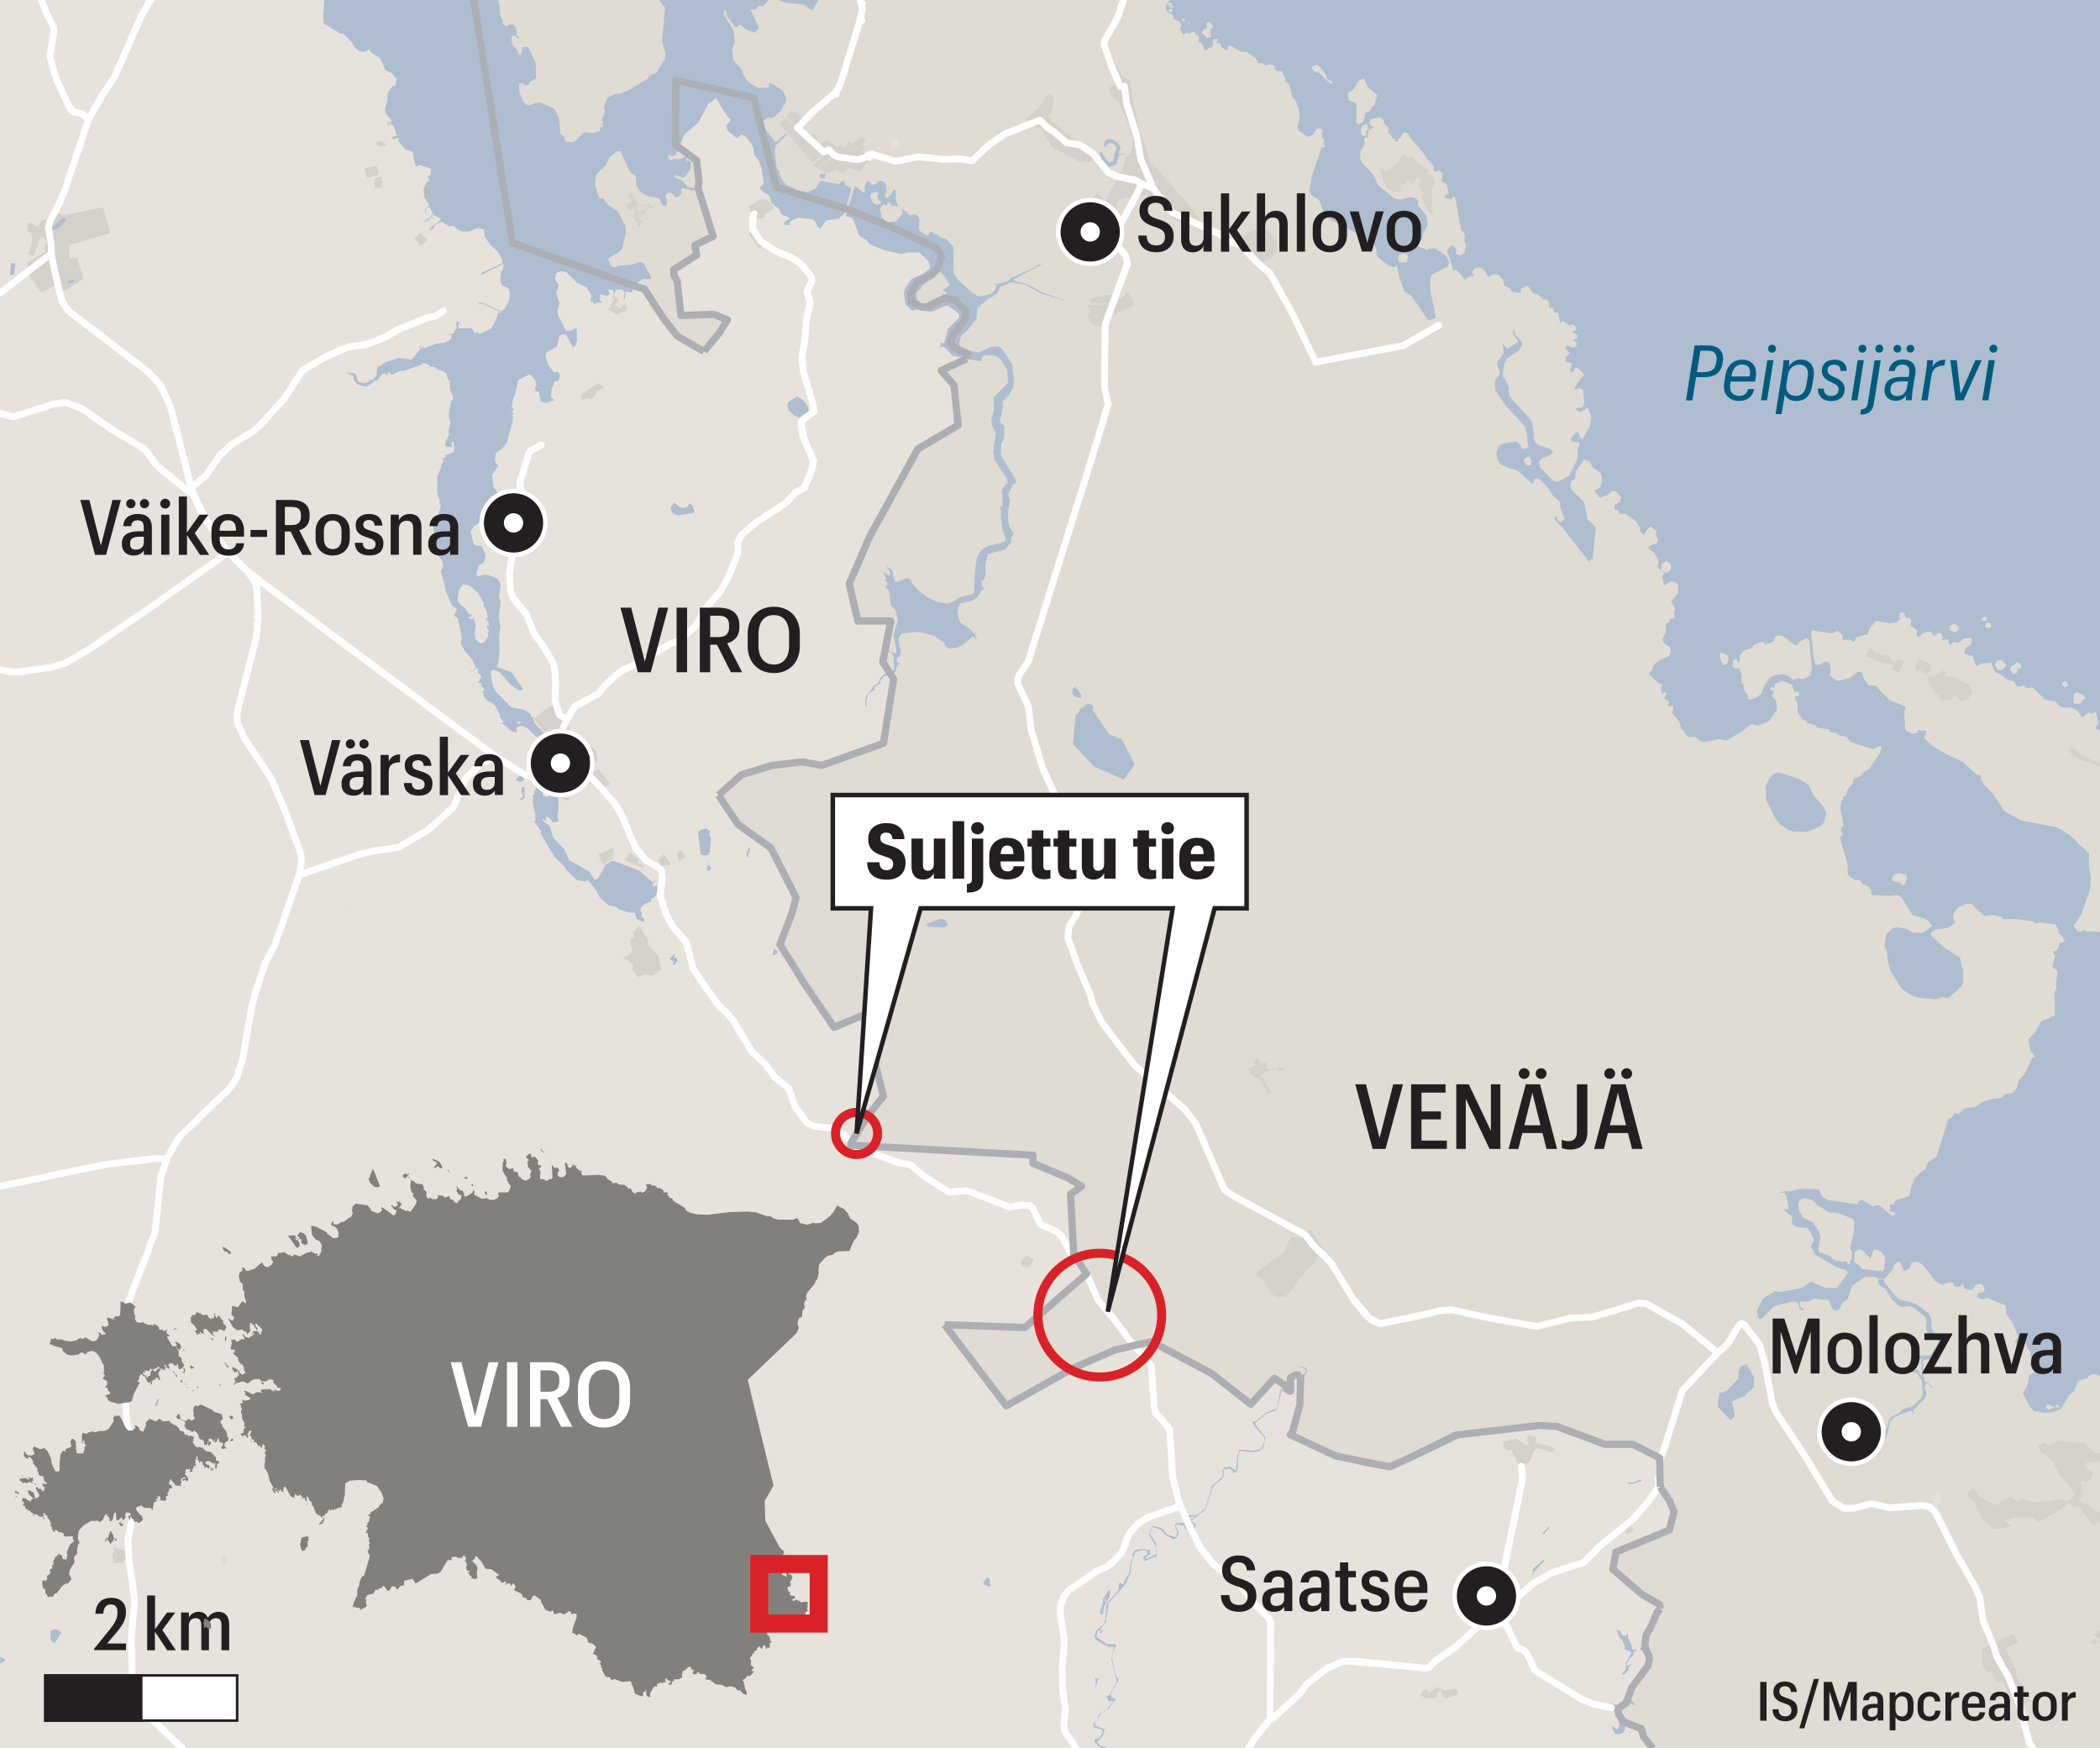 <?xml version="1.0" encoding="UTF-8"?>
<svg id="Layer_1" xmlns="http://www.w3.org/2000/svg" version="1.1" xmlns:xlink="http://www.w3.org/1999/xlink" viewBox="0 0 232.44 193.52">
  <rect x="0" y="0" width="232.44" height="193.52" fill="#333333" stroke="none"/>
  <!-- Generator: Adobe Illustrator 29.8.1, SVG Export Plug-In . SVG Version: 2.1.1 Build 2)  -->
  <defs>
    <style>
      .st0, .st1 {
        stroke-miterlimit: 3.86;
        stroke-width: .28px;
      }

      .st0, .st1, .st2 {
        stroke: #231f20;
      }

      .st0, .st3, .st4 {
        fill: #231f20;
      }

      .st1, .st5, .st2 {
        fill: #fff;
      }

      .st6 {
        fill: #d4d1ca;
      }

      .st4, .st2 {
        stroke-width: .5px;
      }

      .st4, .st7 {
        stroke: #fff;
      }

      .st8 {
        fill: #f6f6f7;
      }

      .st9, .st10, .st11, .st12, .st7 {
        fill: none;
      }

      .st13 {
        fill: #005b7f;
      }

      .st14 {
        fill: #e0dcd3;
      }

      .st10, .st11, .st7 {
        stroke-linejoin: round;
      }

      .st10, .st12 {
        stroke: #da2128;
      }

      .st10, .st7 {
        stroke-linecap: round;
      }

      .st11 {
        stroke: #acaeb4;
        stroke-width: .8px;
      }

      .st15 {
        fill: #e7e3dc;
      }

      .st16 {
        fill: #81807c;
      }

      .st17 {
        fill: #aebed0;
      }

      .st12 {
        stroke-width: 2px;
      }

      .st7 {
        stroke-width: .75px;
      }

      .st18 {
        clip-path: url(#clippath);
      }
    </style>
    <symbol id="New_Symbol" viewBox="0 0 7.56 7.56">
      <g>
        <circle class="st4" cx="3.78" cy="3.78" r="3.53"/>
        <circle class="st5" cx="3.78" cy="3.78" r="1.07"/>
      </g>
    </symbol>
    <clipPath id="clippath">
      <rect class="st9" x="0" y="-.48" width="233.87" height="194"/>
    </clipPath>
  </defs>
  <g>
    <path class="st3" d="M265.19,75.16v-3.2c0-2.05,1.3-3.19,3.13-3.19s3.15,1.09,3.15,3.17v3.17c0,2.07-1.21,3.22-3.13,3.22s-3.15-1.14-3.15-3.19ZM269.65,75.16v-3.2c0-1.14-.43-1.77-1.33-1.77s-1.33.6-1.33,1.77v3.2c0,1.18.43,1.77,1.33,1.77s1.33-.64,1.33-1.77Z"/>
    <path class="st3" d="M274.46,70.04v1.36h1.09v1.18h-1.09v3.72c0,.47.2.68.61.68.21,0,.4-.03.48-.06v1.22c-.12.05-.44.13-.79.13-1.34,0-1.91-.6-1.91-1.83v-3.85h-.68v-1.18h.68v-1.36h1.61Z"/>
    <path class="st3" d="M276.16,76.19h1.5c.03.69.26.98.81.98.48,0,.69-.25.69-.74,0-.53-.39-.73-1.16-1.05-1.16-.49-1.76-1.03-1.76-2.2,0-1.23.92-1.88,2.15-1.88,1.33,0,2.17.56,2.2,1.99h-1.5c0-.6-.27-.85-.71-.85-.4,0-.64.21-.64.64,0,.48.3.65,1.08,1,1.12.48,1.9.96,1.9,2.21,0,1.33-.77,2.04-2.24,2.04s-2.31-.73-2.31-2.13Z"/>
    <path class="st3" d="M281.51,69.74c0-.49.39-.88.92-.88s.94.39.94.88-.4.9-.94.9-.92-.39-.92-.9ZM281.64,71.4h1.6v6.8h-1.6v-6.8Z"/>
    <path class="st3" d="M284.34,68.48h1.6v5.85l1.61-2.93h1.62l-1.77,3.12,1.87,3.68h-1.74l-1.6-3.22v3.22h-1.6v-9.72Z"/>
    <path class="st3" d="M289.93,68.48h1.6v5.85l1.61-2.93h1.62l-1.77,3.12,1.87,3.68h-1.74l-1.6-3.22v3.22h-1.6v-9.72Z"/>
    <path class="st3" d="M295.12,75.8v-1.98c0-1.66,1.07-2.53,2.55-2.53s2.57.84,2.57,2.52v1.98c0,1.66-1.09,2.54-2.59,2.54s-2.54-.87-2.54-2.52ZM298.61,75.85v-2.08c0-.86-.31-1.26-.95-1.26s-.95.4-.95,1.25v2.08c0,.83.31,1.25.95,1.25s.95-.42.95-1.23Z"/>
  </g>
  <g>
    <path class="st3" d="M266.28,87.8h-1.42v-.78h3.82v.78h-1.43v5.29h-.98v-5.29Z"/>
    <path class="st3" d="M268.64,91.26v-.76c0-1.2.76-1.92,1.84-1.92.98,0,1.77.55,1.77,1.89v.61h-2.69v.2c0,.83.34,1.21.98,1.21.51,0,.78-.24.85-.68h.87c-.09.92-.74,1.38-1.73,1.38-1.12,0-1.87-.7-1.87-1.91ZM269.55,90.42h1.81v-.09c0-.78-.35-1.08-.88-1.08s-.93.36-.93,1.17Z"/>
    <path class="st3" d="M273.06,86.64h.91v3.98l1.4-1.97h.97l-1.5,2.05,1.6,2.4h-1.02l-1.45-2.19v2.19h-.91v-6.45Z"/>
    <path class="st3" d="M276.72,91.76h.86c.03.48.24.73.75.73.47,0,.67-.2.67-.59s-.29-.53-.87-.71c-.95-.29-1.33-.62-1.33-1.39,0-.82.69-1.23,1.44-1.23.83,0,1.45.34,1.51,1.29h-.85c-.04-.43-.25-.62-.66-.62-.38,0-.6.2-.6.51,0,.36.2.49.83.68.85.25,1.4.53,1.4,1.4s-.54,1.33-1.55,1.33-1.6-.5-1.61-1.41Z"/>
    <path class="st3" d="M281.75,87.7v.94h.85v.7h-.85v2.53c0,.37.15.53.47.53.16,0,.31-.03.41-.07v.72c-.11.04-.31.08-.56.08-.83,0-1.23-.43-1.23-1.19v-2.61h-.52v-.7h.52v-.94h.92Z"/>
    <path class="st3" d="M283.32,87.42c0-.3.24-.54.55-.54s.54.24.54.54-.23.54-.54.54-.55-.23-.55-.54ZM283.42,88.65h.91v4.44h-.91v-4.44Z"/>
  </g>
  <g>
    <path class="st3" d="M266.16,114.9h-1.33v-1.1h4.11v1.1h-1.34v4.97h-1.43v-4.97Z"/>
    <path class="st3" d="M268.75,118.02v-.71c0-1.25.85-1.97,1.98-1.97,1.06,0,1.9.56,1.9,1.94v.68h-2.63v.09c0,.73.29,1.01.77,1.01.42,0,.63-.2.67-.57h1.19c-.08.97-.75,1.47-1.89,1.47-1.2,0-2.01-.67-2.01-1.94ZM270,117.15h1.41v-.06c0-.64-.25-.89-.68-.89-.38,0-.7.24-.73.95Z"/>
    <path class="st3" d="M273.26,113.5h1.27v3.77l1.11-1.84h1.3l-1.29,2.02,1.38,2.42h-1.39l-1.1-2.01v2.01h-1.27v-6.37Z"/>
    <path class="st3" d="M277.14,118.5h1.18c.03.4.18.59.57.59.34,0,.49-.15.49-.43,0-.32-.28-.41-.82-.55-.96-.26-1.37-.6-1.37-1.44,0-.88.73-1.33,1.63-1.33.97,0,1.62.37,1.67,1.37h-1.16c-.03-.35-.2-.52-.51-.52-.3,0-.46.15-.46.39,0,.29.2.37.74.52.95.25,1.5.55,1.5,1.44,0,.96-.64,1.43-1.72,1.43s-1.74-.49-1.76-1.45Z"/>
    <path class="st3" d="M282.64,114.52v.91h.78v.89h-.78v2.16c0,.31.14.45.42.45.15,0,.28-.02.37-.06v.97c-.13.04-.37.09-.66.09-.94,0-1.4-.42-1.4-1.33v-2.28h-.48v-.89h.48v-.91h1.28Z"/>
    <path class="st3" d="M283.99,114.28c0-.38.31-.67.71-.67s.71.29.71.67-.31.68-.71.68-.71-.29-.71-.68ZM284.08,115.42h1.27v4.44h-1.27v-4.44Z"/>
  </g>
  <g class="st18">
    <rect class="st8" x="0" y="-.48" width="233.87" height="194"/>
    <rect class="st17" x="0" y="-.48" width="233.87" height="194"/>
    <polygon class="st15" points="0 193.52 182.94 193.52 181.9 192.21 181.67 191.34 179.69 190.59 179.16 189.75 179.08 189.28 179.11 189.17 179.97 188.55 180.61 186.8 180.89 186.57 181.87 184.98 182.31 184.57 182.51 184.06 182.59 183.53 182.04 182.22 182.2 180.97 182.7 180.16 183.4 178.48 183.77 178.07 183.71 177.62 181.76 176.5 181.56 176.34 178.52 173.71 178.86 171.79 184.77 169.36 185.3 167.33 185.08 166.82 184.69 165.9 183.99 164.9 183.77 164.59 183.77 164.57 183.71 161.38 181.84 160.44 181.82 160.44 180.73 159.88 177.63 159.88 176.62 159.49 172.33 157.9 170.38 157.79 165.8 158.32 162.9 158.65 162.79 158.65 161.39 158.82 161.34 158.82 161.34 158.82 161.32 158.83 161.17 158.85 161 158.93 156.51 161.08 154.06 162.25 153.83 162.36 152.35 162.05 147.78 161.13 147.33 160.91 146.86 160.7 145.72 160.16 143.68 159.21 142.9 158.85 142.81 158.82 143.07 158.46 143.87 155.5 143.96 152.35 143.96 152.23 143.4 152.18 142.84 152.51 142.87 153.94 142.76 153.99 142.17 153.49 142.17 153.3 141.06 152.57 138.46 155.44 134.14 152.04 132.86 151.37 129.04 149.33 127.47 148.5 125.24 149 124.38 149.19 123.43 149.42 120.67 150.59 118.88 151.4 118.1 151.84 111.4 155.61 110.26 154.1 104.57 146.63 113.24 146.93 113.44 146.93 120.33 140.94 118.88 139.1 118.71 136.17 118.49 132.18 119.72 131.29 118.21 130.36 116.45 129.64 115.51 129.25 114.5 128.83 114.47 128.83 114.33 128.75 114.33 127.85 113.75 127.83 98.52 126.99 98.01 126.96 95.75 126.82 94.16 126.74 94.19 126.51 94.19 126.43 94.81 125.46 95.06 125.04 96.09 123.47 97.79 121.33 95.59 112.46 95.5 112.37 92.74 113.54 92.32 113.71 92.02 113.24 89.06 108.89 89.03 108.86 86.74 105.18 86.33 104.53 87.67 101.05 88 99.74 88.11 99.35 85.32 93.85 85.18 93.74 82.03 91.51 81.72 91.28 79.52 88.02 82.06 85.76 85.43 84.73 88.47 84.36 88.75 84.34 88.78 84.34 89.09 84.39 90.96 84.73 94.47 83.47 94.58 83.44 94.86 83.33 95.03 83.28 95.14 83.22 95.23 83.19 97.71 82.3 97.79 82.27 97.85 81.91 97.85 81.85 97.99 81.05 98.77 76.08 98.91 75.19 98.52 74.57 98.46 74.46 97.71 73.26 98.6 68.74 94.95 68.74 94 64.62 96.26 59.4 101.59 49.69 106.05 47.07 105.97 46.18 105.96 46.18 105.6 42.66 104.18 41.02 107 39.7 107.14 39.17 105.55 38.48 105.18 37.81 105.66 36.78 106.83 35.35 106.94 34.52 105.77 33.23 104.54 32.98 102.87 33.93 102.06 33.99 100.86 33.43 100.8 32.48 101.59 31.14 103.12 30.44 103.79 29.66 104.21 28.43 103.98 27.9 103.48 27.38 98.71 25.17 93.83 23.19 93.66 23.13 85.94 20.74 83.68 11.78 83.43 10.83 83.37 10.83 74.78 8.85 74.75 15.99 75.17 16.33 77.09 17.75 77.37 20.15 77.23 20.71 77.29 20.85 77.37 21.13 78.93 26.15 76.93 27.12 77.09 28.21 74.55 29.83 74.61 30.53 74.94 31.03 75.36 34.91 78.99 34.77 80.5 35.38 79.47 37.05 77.93 38.89 74.97 37.19 74.5 36.58 74.5 36.55 74.47 36.52 74.3 36.33 73.41 35.19 71.35 32.01 70.45 31.73 56.73 26.9 52.35 -.48 0 -.48 0 193.52"/>
    <polygon class="st14" points="52.35 -.48 56.73 26.9 70.45 31.73 71.35 32.01 73.41 35.19 74.3 36.33 74.47 36.52 74.5 36.55 74.5 36.58 74.97 37.19 77.93 38.89 79.47 37.05 80.5 35.38 78.99 34.77 75.36 34.91 74.94 31.03 74.61 30.53 74.55 29.83 77.09 28.21 76.93 27.12 78.93 26.15 77.37 21.13 77.29 20.85 77.23 20.71 77.37 20.15 77.09 17.75 75.17 16.33 74.75 15.99 74.78 8.85 83.37 10.83 83.43 10.83 83.68 11.78 85.94 20.74 93.66 23.13 93.83 23.19 98.71 25.17 103.48 27.38 103.98 27.9 104.21 28.43 103.79 29.66 103.12 30.44 101.59 31.14 100.8 32.48 100.86 33.43 102.06 33.99 102.87 33.93 104.54 32.98 105.77 33.23 106.94 34.52 106.83 35.35 105.66 36.78 105.18 37.81 105.55 38.48 107.14 39.17 107 39.7 104.18 41.02 105.6 42.66 106.05 47.07 101.59 49.69 97.23 57.61 97.24 57.61 96.26 59.4 94 64.62 94.95 68.74 98.6 68.74 97.71 73.26 98.46 74.46 98.52 74.57 98.91 75.19 98.77 76.08 97.99 81.05 97.85 81.85 97.85 81.91 97.79 82.27 97.71 82.3 95.23 83.19 95.14 83.22 95.03 83.28 94.86 83.33 94.58 83.44 94.47 83.47 90.96 84.73 89.09 84.39 88.78 84.34 88.75 84.34 88.47 84.36 85.43 84.73 82.06 85.76 79.52 88.02 81.72 91.28 82.03 91.51 85.18 93.74 85.32 93.85 88.11 99.35 88 99.74 87.67 101.05 86.33 104.53 86.74 105.18 89.03 108.86 89.06 108.89 92.02 113.24 92.32 113.71 92.74 113.54 95.5 112.37 95.59 112.46 97.79 121.33 96.09 123.47 95.06 125.04 94.81 125.46 94.19 126.43 94.19 126.51 94.16 126.74 95.75 126.82 98.01 126.96 98.52 126.99 113.75 127.83 114.33 127.85 114.33 128.75 114.47 128.83 114.5 128.83 115.51 129.25 116.45 129.64 118.21 130.36 119.72 131.29 118.49 132.18 118.71 136.17 118.88 139.1 120.33 140.94 113.44 146.93 113.24 146.93 104.57 146.63 110.26 154.1 111.4 155.61 118.1 151.84 118.88 151.4 120.67 150.59 123.43 149.42 124.38 149.19 125.24 149 127.47 148.5 129.04 149.33 132.86 151.37 134.14 152.04 138.46 155.44 141.06 152.57 142.17 153.3 142.17 153.49 142.76 153.99 142.87 153.94 142.84 152.51 143.4 152.18 143.96 152.23 143.96 152.35 143.87 155.5 143.07 158.46 142.81 158.82 142.9 158.85 143.68 159.21 145.72 160.16 147.78 161.13 149.9 161.56 149.9 161.58 152.38 162.08 153.83 162.36 154.06 162.25 156.54 161.08 160.72 159.1 160.75 159.1 161.32 158.83 161.39 158.82 162.79 158.65 162.9 158.65 165.8 158.32 170.38 157.79 172.33 157.9 176.62 159.49 177.63 159.88 180.73 159.88 182.59 160.83 183.71 161.38 183.77 164.57 183.77 164.59 183.99 164.9 184.69 165.9 185.08 166.82 185.3 167.33 184.77 169.36 178.86 171.79 178.83 171.87 178.84 171.87 178.52 173.71 181.56 176.34 181.76 176.5 183.71 177.62 183.77 178.07 183.4 178.48 182.7 180.16 182.2 180.97 182.04 182.22 182.59 183.53 182.51 184.06 182.31 184.57 181.87 184.98 180.89 186.57 180.61 186.8 179.97 188.55 179.11 189.17 179.08 189.28 179.16 189.75 179.69 190.59 181.67 191.34 181.9 192.21 182.94 193.52 233.87 193.52 233.87 -.48 52.35 -.48"/>
    <path class="st6" d="M233.56,161.77l.22.78.08.02v-1.3l-.28.22-.03.28ZM233.08,176.25l.78,2.17v-2.45l-.78.28M231.41,181.75l.28.31.81-.47.2.17-.22.31.22.17-.25.59.33.11.11-.25.48.06.36-.39-.72-.5.5-.5-.47-.5-.14.11-.47-.56-.7.53.61.61-.2.2-.31-.31-.42.34M228.87,83.11l1.12.89,1.56.5.34.17.42.19.34.17-.11.14.2.31v.78l.2.11.31-.56.64.16v-1.3l-.81-.17-.22.17-2.18-.92-1.37-1.06-.42.42M219.39,182.53l.08,1.9.72.78.31-.22.53,1.25.67-.14.64,1.45.25-.11.42,1.12h1l.7-.22-.36-.92-1.31-2.18.22-.2-1.23-2.54,1.4-.84-.64-.84-3.4,1.7M217.69,165.51l1.06.95v.47l.64,1.14,1.14,1.17,1.37-.08.7-.25-.75-.56.95-.33,2.15-.08.72.56,2.54-1.53.81-.67.56.53.42-.14,1.73,2.2,1.09-1.06-.5-.53h-.33l-.81-.81-1.03-.39.47-.89-.31-.31.11-.2-.08-.84.7.2.48-.5.11-.67-.75-.31-.14-.61,2.4-.33-.17-.7-1.09-.17-.36-.34h0l-.86-.78h-1.56l-1.34-.28-.84.61-.75-.34-.59.45.15.33h-.01l.17.34.48.22.78.76.86,1.51,1.65,2.12-.17.33-.75.56-.42-.39-1.7.33-1.59.06-1.31-.39-.31.45-.92-.7-1.67,1-1.76-1-.56-1-.64.45-.14.45M213.33,74.94l.47,1.17.59.81h.17l.11.48.64.25.06-.2.11.03-.06.2.08-.2.42.08.25-.28v-.33l.31-.03.28.48h.2l.06.28.75-.22.53-.81v-.28l-.17-.25-.03-.03v-.03l-.11-.22-1.95-1.03-.03.17-.45-.25-.08.22-.2-.11.08-.2.08-.22-.48-.28v.2l-.75.25.08.28-.2.06-.33-.34-.45.36M211.97,73.77l.11.47.48-.06.61.56.59-.56.03-.36.03-.2-.92-.56-.59-.05-.33.75M206.56,72.59l.11.2.36.03.45.33,1.65.36.11-.11.28.28.17-.11-.33.5.81.39.58-1.2-.7-.33-.22.31-.31.08.06-.17-.48-.2.08-.2-.45-.31.06-.25-.28.47-.42-.33-.36-.03-.53-.47h-.45l-.2.75M179.89,169.56l.2.25h.03l.75-.42-.17-.33h-.56l-.25.5M166.36,159.6l.08.59.45.39.36-.11.81,1.59.06.64,1.25-1,.45-1.12.31-.31,1.68.48.05.03.2-.42.03-.06-.11-.06-.56-.25-1.42-.2v-.72l-.89-.28-.06.48v.14l-.03.14.25.06-.22.42-.11-.06-.92-.59-.2-.14-1.45.36M164.13,177.73l.28.84,1.59,1.51,1.06-.67-.84-1,.53-.45-.06-.06-.08-.11-.67-1-.84.59-.03.03-.11.08-.2-.11-.64.36M157.15,187.61l.7.39,1.03-.08.5-.86.2.2.03.39.31.33.03.03,1.23-.36.2-.25v-.03l-.31-.5-1.2.22-.81-.36-.89.61-.33-.36-.31.14-.36.5M152.77,18.7l.34,1.37.31.28v.36l.7.53.75-.03.22-.22-.08-.36.11-.2.5-.14.08-.25.25-.03.17.03-.11.17.11.2.25.03.48-.84.53.42-.03.03-.36.5.11.14.56.78-.31.06.34,1.2.56.87h.33l-.06-1.37v-.03l-.03-.89v-.03l-.03-.31.34-.75.03-.05-.36-.84-.44-.03.11-.45-1.25-.78-.5-.67-.39.08-.81-.42-.5.92-.7.7-.67.36-.39-.45-.14.11M139.08,141.19l.64.45,1.12,1.65.53.28.78-.03.61-.5,1.14-1.59,1.7-1.84.72-1.68-1.06-1.48.05-.22-.53-.14-.53.87-1.34-.03-.84,1.62-2.9,2.23-.11.42M138.13,118.26l.67,1.06.45-.11,1.12,1.87.31-.2-1.12-1.92,1-.48.87-.14.08.28.61-.17-.06-.31-1.73.25-.19-.81-.7.14-.17-.56-.5.11.14.59-.78.39M137.01,27.21l1.81,1.62.84.22.95-.47.64-.53.14-.64-.06-.73-.59-.7-.59-.64-.61-.14-.73.22-.89.45-.7.67-.22.67M123.06,34.1l.28.67,1.92-.81.28-.45-.72-1.28-.67.75-.86.48-.22.64M120.58,33.12l.08.45,1.37.03,1.12-.2.25-.75-1.14-.03-1.67.5M120.3,34.82l.36.86.81.48.78-.28.53-1.7-.17-.64-.56.17-1.67.03.28.81-.36.28M118.88,26.23l.14.44.7.42h.42l2.93-1.76.48-.89.11-2.06.39-.31,1.7-.39,1.03-.11,1.23.53,1.84,2.23,2.9.84.25-.56-1.62-2.23-4.1-4.55-1.09-3.26-.81-3.32-.28-2.45-.25.06-.22-.25-.39-.08-.59-1.17-.17-.03-.14.22v.84l.25,1.09-.64.05-.22.31.44,1,.67.56,1.23,2.73.34,1.2-.2,1.56-.59.5-.25,1.06-2.09,3.88-.7-.95-.45.2-.42,2.37-.59.08-.47.31-.72,1.14-.06.75M113.55,13.32l.06.47,1.34.33.53.36.25.73.7,1.06,2.87,1.56,1.23.17.45-.25.39-.59-1.2-1-1.56-.87-2.62-2.4.5-.78.14-1.26-.39-.42-.22.03-1,1.48-1.2.89-.25.48M112.94,139.68l.2.48.7.14.61-.87-.89-.47-.61.72M94,18.59l.64.17.45.31.67-.78.42-.78-.11-.17-.92.42-.84-.11-.31.95M90.68,16.3l.53.5.47-.33.89.78.11-.25.36.14-.08.2,2.12.31.84-.39-.5-.64.33-.31-.36-.39.45-.36-.42-.45-1.17.81-.36-.28-.33.64-.59-.28-.2.31-1.34-.87-.75.87M90.54,18.64l.81.5.98-.11.28-.22.75.45.64-.86.2-.75-1.53-.28-.36.31-.17-.22-1.59,1.2M90.04,18.23l.42.39,1.79-1.42-.5-.59-1.7,1.62M89.51,15.24l.61.56.44-.48-.61-.59-.45.5M87,12.95l1.28,1.06.67-.72-.89-.89-.05.08-.36-.31-.17.17-.48.61M86.3,13.73l.05.06,3.63,4.27,1.17-1.12-4.18-3.88-.67.67M82.87,25.92l1.2,1.59.5-.53-.5-.31-.25-.56-.59-.64-.36.44M82.81,22.86l.33.61.14.22.22.39.87.11.33-.22-.06-.2.2-.17.81-.5-.42-.72-.53-.31-.64.03-1.25.76M74.92,94.6l.25.61v.03l.72-.33-.36-.72-.33-.11-.03.03-.25.5M72.85,95.16l.33.72,1.09-.17-.78-1.17-.64.61M69.14,95.22l2.01.89.14-.34-.75-.22.2-.36-1-.84-.59.86M71.26,22.77l.39-.11.03.03.17.22.03.03h-.03l-.5.2-.08-.36M70.45,22.97l.5-.14.31.25.03.08v.03l-.44.14-.2.06-.2-.42M70.2,22.8l.42.03h.03l-.36.11-.08-.14M68.98,22.38l.42.45-.03.28.28.22.56-.28.17.45v.03l-.5.17h.31l-.28.2.14.17.59.67-.17.22.36.14.06-.33v-.08l.14-.08.17-.11-.08-.03-.44-.14.03-.42.7-.2h.03v.06l.05.56.11-.06-.06-.31v-.03l-.03-.06-.11-.61.98-.33-.5-.39-1.12.25-.75-1.45-.5.2.39.84-.61.2-.28-.17M68.95,106.04l.05.03.73.34.39.45-.2.34.67.95.75-.28.87.14.97-.7-.31-1.51-1.09-1.2-.08-.59-.92-1.48v-.03l-.75.72.22.48-.5.31v.03l.06.61.2.33-.11.33-.06.2-.89.53M67.33,34.27l.89.56,1.2-.48-.14-.72-.31.11-.25.36-.61-.28.33-.78-.47-.2-.2-.14-.03.28.22.14-.64,1.14M66.27,94.55l.17.7.2.33.31.17.17-.08-.03-.22.78-.36-.08-.56.2-.11-.17-.56-1.53.7M64.26,44.25l.98-.14.2.14.7-.92.73-.47-.61-.45-1.98,1.23v.61M59.07,79.54l1.42,1.84.25.5.44,2.09.5.87.42-.2.08-.03-.17.92-.28.14-.22,1.48.28.84.08.22.89.45.28-.22.03-1.56,1.12-.75.39.45.89-.25.36.53.45.64.33-.08.89-.7-1.12-1.42-.06-.08-.22-.14-.39.42-.39-.45.84-.84-.22-1.06v-.03l-1.42-1.42-.75-.11-.45-.31-.11-.22-.81-1.65-.84-1.12-.42-.03h-.17l-.22-.03-.22.34-.14-.08-1.34,1.06M47.61,24.14l.14.17.25-.22.06-.06-.22-.11-.22.22M47.39,25.31l.25.36.34-.28-.03-.03-.06-.03-.17-.2-.33.17M45.85,26.37l.72.84.75-.61-.72-.87-.75.64M42.86,14.04l.34-.17-.03-.11.2-.31-.06-.17-.22.2-.2-.11v.03l-.03.31v.34M41.69,15.66l.08.48.89.11.06-.36-.59-.25-.44.03M41.41,20.79l.84.03h.03v-.61l.03-.67-.75.14-.14,1.12M40.38,18.62l.22,1.03.14-.03,1.23-.25-.28-1-1.31.25M12.4,172.38l.28.64,1.03-.08v-.03l.03-.28.28.08v-1.03l-1.48-.44.11.22-.25.92M2.95,25.53l.53.28.08.86-.42,1.51.58.17.76-2.06.42.05.31.53-.28.36.08.64-1.98,1.2.03,1.14,1.53,2.2,1.87-1.06.25.89.72-.17,1.79-1.23-.67-2.29-.86.05-.03-1.48,4.55-1.31-.81-2.87-4.38.89-1-.44-.45.75-1.03.33-.31.67-.89-.47-.22.08-.17.75"/>
    <path class="st14" d="M161.53,177.68l.45.78,1.03-.56,1.17,1.59.42-.22-.86-1.79.59-.06.39-.36.03-.03-.14-.45-.56-1.67-.25-.08-.78.28-.28-.42-.5.28-.5.7.25.59-.08.39.36.64-.73.39ZM64.4,82.27l.45.03-.11-.11-.34.08M38.01,100.85l.08.11.2-.2-.08-.08-.2.17M24.43,172.4l.28.7.25.28.2-.67-.25-.53-.48.22M7.08,29.13l.06.17.14-.22-.2.06"/>
    <path class="st15" d="M213.78,165.62l.33.92.17.25.78-.53-.42-.81.25-.08-.06-.17-1.06.42ZM164.57,176.59l.14.47v.06l.25.36.89-.81-.36-.78-.81.36.06.19-.14.14h-.03M98.57,15.55l.08.92.2.08.81-.67-.5-.61-.59.28M82.56,23.64l.2.39.34-.11.14-.08.06-.14.11-.2-.22-.03h-.03l-.11-.03-.48.2M61.92,81.55l.03.56.36.72,1.37-.56.95-.2.2-.11.34-.22-.08-.22-.42-.98-1.42.5h-.03l-.11.03.11.31-.45.2-.39-.28-.45.25M48.53,37.64l.05.14.17-.05-.06-.14-.17.06"/>
    <path class="st17" d="M211.49,151.37l.28-.98.89.03.08,1.98-.53-.78-.53.03-.19-.28ZM205.27,159.71l.03.39.67.53,1.37-.75.84.11.59-.89.47-1.78.42-.45,1.9-.75.33.48-.11-.5,1.31-1.37.14-.42-.2-.78.14-.39.22-.03.36.5h.17l-.56-.64-.28-.03-.17-.64-.06-1.73,1.14-.22.48-1.03.56-.45.08-.39-.11-.31-1-.72-.2-.56-.05-.95-.25-.53-1.4-1.09-1.98-.53-1.59-1.87v-.31l-.67.03v.39l.25.31.61.36.72,1.17.75.67.36.14.84-.11.47.2,1.28,1.03.11.53-.08.61.17.61,1.28.92-.95,1.56-1.73.03-.42.14-.28,1.28.08.22.33.2.5.03.56.92.11,1.56-.2.39-.89.86-1.12.31-.36.39-.87.45-.31.39-.53,1.87-.39.67-.22.08-.67-.14-1.34.87-.53-.45-.17-.39M202.46,160.02l1.37-.39.36.33.45.11.22-.5.25-.06.17.2-.11-.25-.36.03-.2.53-.39-.11-.34-.39-1.42.5M131.68,168.02l.03-.11.61-.05-.44.33-.2-.17M124.6,174.77l.14-.11-.08.28-.06-.17M121,190.7l.06.5.89.22.11.2-.11.36-.33.42-.39.06-.11.33v.03l.03.03.45.42.61.25h.28l-.28-.2-.48-.14-.31-.33.64-.7.22-.7-1.14-.53.72-1.26.89-.53.36-.67.36-.25-.06-.2-.33-.08-.17-.39.89-1.56v-.03l-.03-.06-.31-.59-.31-1.42v-.03l-.08-.39.08-.34.03-.08.03-.11v-.05l.06-.25.06-.08.22-.39-.08-.11-.08-.08h-.89l-1.14-.78.06-.5.33-.33.11.06-.14.36.22-.08.08-.22-.2-.2.59-.72.31-2.12,1.2-1.34.67-.78.53-1.12.03-.42.08-.81.41-1.09h0l.03-.08.72-.22.64.11-.06.34-.47.36.17.39,1.4-.53-.03-.36h0l-.08-1.03-.67-1.12.31-.72.89.31.39.47,1,.59.33-.14.2-.39.03-.28-.28-.61.14-.31.39.2.45-.03-.06.31.45.22.11-.06-.14-.25-.28-.14.61-.42.33.31-.17.33.2.14.17-.56-.53-.36,1.59-1.25.72-2.29.42-.61.59-.39.25-.36.08-.81.67-.08.39.45.25-.03.04-.06.07-.02v-.1s.06-.07.06-.07l.14-1.9.2-.25,1.09.17.67-.06.39-.11.1-.11h.01s0,0,0,0l.31-.33.2-1.06-1.12-1.4.03-.2,1.2-1,1.09-.39.67-2.37.42.11.31.36h.2l.14-.2-.08-1.39.56-.34.47.11.2.03.25-.11.08-.14.22-.45-.14-.28-.08-.03-1-.28.98.45.06.31-.22.25h-.89l-.47.25-.08.17-.14.31.11.95-.19.06-.45-.33-.42.14-.5,2.23-1.12.45-1.09.89-.39.14-.05.14.22.33,1.06,1.23.06.42-.28.7-.31.22-.75.17-.81-.11h-.33l-.28-.03v.03h-.03l-.22.61-.17,1.7-.64-.45-.64.11-.17.28-.08.78-1.09.92-.78,2.54-.89.73-.92.03.11.56-.25.31-1.25-.03-.14.33.28.7-.2.56-1-.34-.47-.64-1.09-.31-.39.95.78,1.42.05.78-1.09.5-.06-.14.48-.39-.11-.45-.84-.08-.64.08-.22.17-.11.2h0l-.09.17.06.36-.22.42-.2,1.26v.06l-.45.59-.17.58h-.11l-.17-.14-.22.06-.03.7-1.17,1.34-.22.56-.06,1.34-.22.56-.84.75-.17.59.11.34.03.03,1.06.64.45.2.5-.06-.28,1.37.56,2.32v.28l-.78,1.37-.31.2.25.56.5-.17-.72,1.06-.84.45-.28.76-.36.33M101.42,32.54l.11-.31.36-.2.06-.28.42-.36,1.12-.81.22-.47.45.03.67.81.25.64-.75.56.31.14.14.28-.17.33-.5-.03-.11.31-.31-.28-1.28.72-.39-.03-.5-.42-.08-.64M96.28,21.82l.17-.45.61-.11.17.11-.11.36.11.39.28.22-.06.22-.42.11-.33-.2-.42-.67M93.63,23.94l.61.14.22.25.64,1.76.81.47.36.48,1.56.64,1.9.45.87-.2,1.17.03,1.03,1,.14.73-.61.5-1.26.59-.28.2-.59.92-.17.53.2,1.26.72.7.64-.14,1.26.28.53-.08,1.14-.56.45-.03,1.12.84.11.44-1.25,1.2-.45,1.59-.14.11-.2-.17-.11.64.33-.17.11.08.95.95,1.53.33,1.4.28.28-.11.03-.33.25-.22h.78l.72.2.36.31.7,1.12.08,1.42-1.62,1.65.08,1.28-.23.89h-.02v.08s-.05.23-.05.23l.08.67.42.78-.31,2.04.17.92,1.4,2.15.05.39-.44.39-.22.48.11,1.51-.11.25-.28.08.2.25v1.23h.07l.04.78.39,1.23-.06.2-.36.22-1.45.33-.86.5-.45.89-.22,1.45-.08,2.34-.28.22-1.25.28-.67.45-.86.31,1.23.89.06-.5.28-.45,1.31-.31.5-.31.59-.89h.17l-.31-.92.33-.17.17-.5-.05-1,.31-1.37,1.87-.47.72-.84v-.42l.25-.61-.39-.53-.2-.59v-.22s0,0,0,0l-.03-1,.22-1.17-.2-.78.5-1,.36-.25.03-.25-1.7-2.79.03-1.28.31-.47.05-.5v-1l-.53-.39.36-1.62-.03-.67.73-.78.45-.78.11-.64-.22-1.92-1.12-1.73-.48-.28-.86.11-1.31.59-1.37-.33-.64-.33-.11-.36.28-.89.67-.59.98-1.23.08-1.09.25-.31.95-.84.75-.33-.42-.25-.98.31-.5-.03-.56-.33-1.68-1.53-.42-.7-.03-2.9-.84-.87-.61-.14-.2-.28-.5-.14-.14-.2-.36.06-.11.31h-.25l-.7-.5-.11-.36.08-.92-.39-.53-.7.11-.75-.7-.2.17.22.11-.08.28-.67.81-.64.03-.44.25-.14-.42-.47-.36.05-.25-.19-.59.36-.56.36.14.2-.36h.17l.33.45.22-.08.39.17-.28-.98.03-.89-.25-.08-.31.61-.45.31-.17-.14v-.25l.14-.14v-.78l-.28-.48-.45-.11-.28.08-.08.25-.56.14-.17-.33-.33-.11-.25.59v.59l-.17.11-.92-.75-.84,2.71-.08.17-.11.59M38.32,41.24l.84.39-.03.39.42.5.84.28.31-.06.89-.64.14.08.31-.45-.31-.2-.47.5-.45.06.03.17-.61.17-.61-.2-.17-.67-.22-.25-.89-.08"/>
    <path class="st17" d="M233,155.53l.53.78v.39l.34.46v-2.87l-.06.23-.36.28-.44.72ZM195.43,87.04l.05,1.51,1.12,2.2.47.53.87.59.59.17,1.53.03,1.42-.61.39-.39.28-1.09-.36-.75-1-1.12-.59-1.2-1.06-.7-2.23-.72-.59.14-.47.5-.42.92M190.1,155.69l1.45,1.51.48-.45-.34-1.62,1.45-.64.98-.95.05-1.06-.86-1.48-.64.22-.25.59.03.72-1.31,1.42-.84.25-.2,1.48M180.17,164.23l.44.03,1.12-.33-.14-.14-.89.31-.5-.03-.03.17M178.86,180.3l.39.95.36.34.25.72-.08.22.81.36-.61,1.17-.08.81-.03.03-.39.45.28-.03.11-.11.34-.28.03-.28.36-.5-.42.25-.17-.06.31-.72.42-.31.11-.48.11-.06.31-.2h-.61l-.03-.22v-.19l-.11-.25-.33-.67v-.72l-.08.39-.31.14-.22-.03-.31-.61-.25.11-.14-.22M178.33,188.39l.25.56.53.22.67-.22.53-.45.75.28-.64-.84.31-.89.5-.48.95-1.53.42-.25.2-.48.08-.72-.39-.86-.08-1.56.75-1.23.39-1.14.36-.47-.14-.25-.56-.03-.61,1.92-.33.14-.11.5-.25.2.05.64v.06l-.08.28-.11.39-.03.08-.25.22.03.14.08.03.28.08.39.84.08.17-.22.42v.06l.03.25-.59.64-.08.08-.14.28-.31.59-.17.14-.31.28-.31.72-.56,1.28-.14.06-.36.17-.59-.03-.28-.28M178.3,191.01l.14.28.39.7.78-.14.2-.33.05-.11.06-.47v-.03l.89.22.08.03.42.31.11.08.39.89.22.25.76.84h.3l-1.12-1.51.08-.56-.61-.56-1.25-.25-.36-.28-.28-.64-.48-.45-.44-.08.28.92.34.56v.08l-.06.42-.14.2-.03.03-.03-.03-.7-.36M170.66,169.73l.2.08.7-.75-.11-.05-.78.72M169.65,174.58l.11-.56,1.17-1.2-.11-.17-.89.78-.28.31v.84M229.46,77.64l.11-.84.28-.2.67.28.33.42-.36.22-.2.33-.59.08-.25-.31M228.23,75.8l.03-.17.22-.2.25.03.2.39-.17.17-.31-.03-.22-.2M227.45,155.78l.25-.36.31.39-.56-.03M226.5,155.86v-.36l.28-.03.59.28-.53.31-.33-.2M222.51,74.13l.08-.39.31-.08.31-.36.28.06.25.36-.11.28-.36.05.06.25-.2.28h-.34l-.28-.44M220.81,73.57l.2-.42.36-.08.31.08.28.33.05.28-.39.39-.22.03-.28-.03-.31-.59M219.75,69.36l.08-.39.33-.08.2.2.06.25-.25.22-.42-.2M219.31,68.44l.42-.22.22.17-.14.36-.45-.08-.05-.22M215.79,69.27l.56-.28.39.39.08.22-.25.34-.2.05-.5-.22-.08-.5M209.37,97.23l.36-.48.44-.11.75.17.17.33-.22.7-.28.17-.22-.28-.86-.22-.14-.28M205.24,139.71l.06-1.12.42-.31.45.14.87.89.36-1,.31-.03.53.31.42.5-.08,1.34-.25.28-2.26-.25-.39-.5-.42-.25M199.08,133.1l.05-.14.42-.33h.39l.72.25.56.56,1.34.78.39-.06.78.2,1.4.59.11.36-.05,1.09-.42,1.73.22.39-.03.89-.2.17v.31l-.22.08-.11-.31-1.09-.08-.56-.28-.25-.31-1.17-.36-.08-.5.25-1.14-.22-.75-.67-.95-1.09-.53-.45-.81-.03-.84M191.74,73.71l.14-.72.34-.03.17.33.17-.03.03-.72.47-.53.89-.31.17-.28.47-.25.59-.17.25.39.17-.17.42-.06.31-.22.25-.58.53-.03.56.28.75.67.45.17.33-.42.72-.39.31.22.33,2.98-.17.92-.81.42-.59-.14-.56.22-.42-.39-.59-.25-1,.11-.58.33-.59.86-.28.87-.61.45-.67.2-.22-.11-.03-.39-.36-.45-.11-.67-.22-.22.03-.89-.25-.72-.56-.03-.22-.25M190.35,72.4l.14-.22.81.42v.67l-.31.36-.28-.08-.25-.5-.11-.64M183.88,62.47l.53-.39.31.17.22.31-.03.53-.28.25-.39.03-.33-.25-.03-.64M168.67,50.86l.36-.28h.28l.2.48-.06.45h-.45l-.25-.25-.08-.39M154.7,28.46l.22-.31.61-.11.33.22-.14.78-.84.03-.2-.61M150.6,14.51l.17-.61.59-.22v.39l.14.11-.31.42.05.33-.28.17-.25-.2-.11-.39M149.2,10.25l.61-.31.08-.15h0s.48-.83.48-.83l.39-.22.28.03.34.87,1.06.89-.31,1.09-.42.34-.03.33-.56.2-.22,1.03-.39.22-.28-.08-.11-.25.03-1.73-.17-.33-.72-.25-.06-.84M145.21,7.57l.08-.25.48-.14.36.25.7.95v.34l.64.31.06.25-.33-.06-1.14-1.12-.61-.2-.22-.33M133.02,3.69l.06-.31.5-.31-.03-.59.33-.03.36.39.03.14-.33.33.08.75-.39.14-.61-.53M131.43,2.52l.2-.08.08.11-.17.11-.11-.14M130.88,2.05h.25v.31l-.22-.03-.03-.28M129.28,1.15l.34-.2.25.17-.25.2-.17.03-.17-.2M129.23.37l.2-.11.22.11.2.45-.28.03-.33-.48M128.95.87l.36.5.48.25.14.53.59.2.17.25.08.22-.2.39.42.61.36-.2.31.08.36-.22.17.06.53.56-.05.56.39.14.31.87.89-.64-.05-.64.59-.11.03.22-.2.05.08.25h.39v.28l.67.56.28-.67,1.28.75.72.03.95.72.25.53h.56l.25.25.5-.14.42.14.28.59.61.06.36.75v.39l.42.22.42,1.53.31.28.39.95.08,1.2-.25.81.11.39,1.03.72.53-.17.53-.75.47.05.11.28-.06.59.25.39-.06.39.14.17-.05.2-.34.06-1.03,3.07-.31,1.68.22.47.89.61.5,1.37.36.5,1.23.72.31-.14.92.78,1.51.75.36.5.53.14.58.61.03.75.17.33,1.23.95.48.14.39-.17.22,1.17.56,1.65.87.59,1.79,2.62.75-.17.11-.2-.64-2.98.06-1.48.33-.31,1.56-.78.17-.5-.36-.72-1.23-.81h-.61l-.25.17-1.31-.5.03-.45.59-.06.14-.19.14-.73.42-.7.03-.31-.08-.75-.97-1.26.03-.47-.33-.31-.56-.11-1.07.27-.72-.16-1.73-1.38-.26-.52-.07-.28-.33-.53-1.14-1.17-.22-.42.03-.89.48-.78-.08-.56.22-.28.2.14.05-.74.08-.13.62-.33-.33-.11-.31-.36.17-.17-.03-.22,1.04-.21.18.09.35.37-.03.28.48.36-.03.7.22.03.22.42.36.2v.25h.07v.03s.03-.03.03-.03h.09l.09-.23.06-.07.21-.12.39-.64.43.14.19.24.24.43.94,1.05.62.77.17.35.7.72v.53l.08.07v.02s.02,0,.02,0l.07.06.53-.11.33.36-.11.7.08.2.48.25.22,1.03-.42.22-.02.04-.07.04.02.08-.02.05h.04s.02.08.02.08l.67.08.4-.29.04.05.1.41.58,3.21.42.53-.03.81.2.42-.2.72-.31.33-.17.08-.5-.22.08-.48-.36-.45-.42.22-.25.36.14.42.56,1.81.33-.11.98,1.12.61-.48.36.14-.22-.42.06-.22.31-.31.53-.08.42.25.5.81.59-.33.53.11.45.45.22.75.48.2.25.36.33.17.67.06.14-.59.22.03.28-.25.22.06.59.81.45.05.64.61.47.03.2.36-.03.48.47.11.08.48.33-.03.17.14.17,1.06.25-.28.86.56.25-.2.39.31v.42l-.45.11.61.42v.36l-.45.11.36.39v.28l-.36.25-.67-.28-.2.17.03.25.42.39-.03.17-.36.22-.06.64.67.11.06.14-.25.84.45-.03.14-.36.22-.11.7.67.05.31-.25.11-.75,1.12.03.2.56-.11.34.2.14,1.42-.2.53-.67.03-.08.2.5.31.64-.45h.22l.36.99-.16.97-.7,1.28-.17.11-.22-.08-.22-.67-.28.11-.47.61-.06.2.17.2.84.06-.25.78-.03,1.06-.89,1.81-1.26.73-.5-.14-1.45-1.45-.17-.73.45-.34.84-.33.31-.39-.39-.31-1.17-.38-.33-.25-.23-.32-.11-1.42-.05-.16-.03-.31-.14-.23-.05-.16-.16-.18-.07-.1h-.03l-2.09-2.32-.08-1.03-.67-1.28.17-1.2.31-.64,1.28-.86.42-.67-.14-.45-.59-.61-.31-.67-.03.48.64.89-1.25.81-.5-.61.14,1.09-.81,1.09.36,1v.2l-.56.73.06,1.12,1.23,1.76,2.01,2.17.22.73.17,1.53-.22.28-.48-.06-.28-.56-.36-.2-1.48.22-.28.14-.36.67-.06.47.1.27v.12s.1.16.1.16l.1.26.1.06.1.16.34.13.19.12,1.39.48,1.59,1.48.2-.56.45-.11,1.03,1,.56.89.78.72.03.56.5,1.26-.36.44-.33-.17-.22-.5-.25.03.05.31.87.89,2.96,3.82.14-.31.17.14.08-.17.34-3.52-.87-.81-.45-1.98-1.34-1.31-.17-.45.14-.53.42-.28.06-.81.95-1.34.61.28.28.61.84.56.17.36.08.67-.25.67-.64.31.59.81.95-.33.42-.42.39.03.61.61-.11.56-.61.33v.48l.39.11.17.45.64-.06,1.12.81.5.72.03.48.42.31.45-.7.31-.2.64.53-.08.39.22.5-.03.39-.98.36-.06.25.64.45.22.36.31.72-.14.53.7.67-.22.45.28.92.72-.47.56.11.22.34v.86l-.75.89.45.89-.17.42.14.5-.11.14-.45.03-.11.36-.36.22.03.86-.39.78.14.45.72.48.08.53-.28.47-.81.31-.78.56-.25.72-.31.2.05.22,1,.95.42.14-.17.39.14.61.36-.14.17.11-.28.59.61.36-.22.33.17.2.47-.06-.14.78.78.98.22.84.25.14.45.7.87-.03.56.47.39.11,1.67-.34.81.17,1.76-1.03,1-.81.72.2,1.23-.5.84-1.2.03-.45-.11-.64-.45-.53.25-.47-.47-.25.22-.28.25.17.11-.48.76-.36,1.09.45.28.75.48.03.11.36-.5.17-.03.14.31.75-.03.81.53.81.42.17.22.31.76.14.28.31,1.31.2.06.28.7.08.42.33.7.11.53.61,1.37.45,1.12.31.67-.31.25.06-.22.72-1.17,1.73-.56.31-.45.5-.72.28-.06.45-.64.81-.11.56-.39.22.06.22-.22.28-.11.78.39,1.84-.31.25-.03.33.22.31-.33.53.84,2.73.03,1.2.22.31.56.39h.58l.22.39.7.33.31.39.06.53.11.03,2.06.08.73-.11.42.31,1.23,1.95,1.37.39.42.28.36.53-1.03.75-1.2-.06-.61-.42-1.06-.14-.45.08-.75.72-.17,1.25.28.67.08,1.06.34,1.09,1.17,1.9,1.23.84.89.22,1.73.14.67-.22.56.08.25-.11,1.39-1.26.14-.56-.06-1.17-.31-1.37-1.76-1.14-1.42-1.28-.08-.28.56-.39,1.34-.2.61-.39.22-.22-.28-.67.28-.61.28-.36,1-.42h.5l1.25,1.2.39.2.39-.17.56.03.81.22.08.2h1.48l1.84.25.31.22.72-.08,1.45.22.33.47.08.53.33.22.31.56-.08.17-.56.11v.39l-.25.39-.42.2.28.47-.36,1.17.45.31.17.34-.2,1.03.08.67-.22.42.03,2.51-.17.25-.28-.03-.14.2-.89.28-.75,1.31-.7.75.22,1.23.47.64-.31.25-.84,1.76-.59.59-.25.92-.28.39-.28.2-.64.03-.61.5-.95.08-1.06.34-.81.56-1.06.11-.75.64-.42-.11-.31.48-.42.22-1.28,4.1-.92.64-.34.81-.53.33-.67.75-.42,1.09-.11.78-1.31.39-.39.28.06.22-.47.03-.11.25.14.2-.17.28.61.17.08.28-.39.11-1.34-1.14-.31-.06-.47.17-1.06-.7-.42.03-.22.36-.17.03-3.07-.45-.67-.36-.36-.84-1.95-.06-1.28.31-.53-.06-.61.22.56-.03.17.28.31,1.42-.03.11-.59.03.95.76.06.81.17.22.5.22.95.03.39.5.42.84-.36.72.42.89,2.4,1.42,1.03.31.25.31-1.23,1.67h-1.26l-1.62-.7-1,.7-2.32.45-.67-.08-1.26.78-.7,1.31.06.78.17.22.33-.08,1.12-1.17.5-.28,1.65-.42.7.11.22.78.36.11.06-.22-.42-.17-.03-.59h.92l.64-.33,1.65.14.42,1,.5.22.33-.31.25-.59.61-.45.45-1.42.39-.31,1.06-.7h1.09l.42.22.67-.03.84-.92.25-.67.36-.31.31.08.36,1,.64-.31.22-.64.61-.11.48.25.56.59.92,1.28.81.44.84-.28.36.06.14.33.31.14.36-.06.28-.31.17.53.47.2.48-.11.33-.5.59-.11.33.33.03.53-.75.22-.08.42.61.25.48-.2,2.06.86.11.98.75,1.06.53,1.37-.39.73h.42l.67-.31.28.78.44.64-.08.33.28.22.03.22-.36.53.06.14.53.39.03.22-.64.42-.28,1.25-.48.72.81,1.53.47.48,1.12.2,1-.11.81-.31,1-1.62.42-.31.53-1.2,1.03-.33.11-.2.59-.28.67.28.42-.33.45-.06.39.53-.17.64.42.34v-50.1l-.87-.31-.87.14-.39-.11-.89.08-.28-.2-.22.2-.48-.08-.44-.56.84-1.23.98-2.73.11-1.45-.25-1.28.05-1.31-2.12-2.04-.95-.64-.53-.25-3.88-.75-1.9-1.03-1.14-1.76-1.14-1.2-.34-.64.06-.33-.45-.08-1.65-1.48-1.81-.84-1.51-.92-.92-.86.28-.5-.03-.22-.25-.17-.22.11-.42-.11-.08.31-.48.14-.75-.33-.14-.31-.08-1.9.17-.33-.28-.28-1.53-.61-1.59-1.62-.7.03-.67-.98-.08-.45-.06-.11-.44.03-.87.67-1.34.34-.86-.59.11-.7-.11-.72-.45-.17-.75.39h-.36l-.22-.75-.28-2.76.08-.31,2.23.33.64-.28.48.45.08.56.81-.03.42.28.31-.59,1.17-.28.33-.78.67-.72,1.48.28.84-.14.14-.25.25-.06-.2-.31.11-.42.39-.05.22.58.42.03.2.22-.08.67.72.47-.05.67.39.03.25-.31.61-.25.33.08.34.45.42-.31h.36l.2.42-.08.31.64-.05.22.61.45-.34.5.11.61-.48.81-.11.08.42-.11.36-.64.42-.11.48.25.22.72.14.36,1.12.59-.28,1.09-.11.33,1,.73.31.7.59.72.17.42.64.7-.2.31.36.64-.14,1.4,1.37,1.06.17.73.67,1.17.06.56.28.61.81.7-.59.39.2.25-.28.14.06.28,1.23-.31.45.14.22.7.22.53.67.64.21V-.48h-104.16l.03.29-.45.28-.33.47v.31M126.69,98.03l.42.78.72.59.42.06.33-.17,1.25.11.31-.17-.14-.61-1.92-.47-.81-.75-.59.64M122.26,177.15l.08-.17.11-.03-.11.42-.08-.22M121.75,178.46l.03.17.28.11.11-.81.03-.14.39-.67.22-.36.03-.31.08-.56-.36.31-.5.81.03.36-.17.5-.17.59M121.7,16.89l.36,1.12.56.42h.36l.61-.28.28-1.03h.67l.22-.14-.28.08h-.06l-.08.03-.17-.03h-.03l-.33-.06.06-.2.17-.5-.36-.56-.5-.25h-.03l-.03-.03-.08-.05-.45-.03h-.05l-.33.44-.03.34v.08h.03l.22.03.17-.36.25-.11.45.14.28.36-.22.89-.14.59-.11.08-.17.11-.36-.11-.11-.17-.59-.92-.17.11M121.17,185.74l.14.28-.11,1,.36-1.2-.39-.08M118.77,82.36l2.34,2.51,3.26,1.4,1.23-1.65-1.4-2.76-1.45-.61-1.81-2.68.08-.34-.14-.2-.45-.14-.39.14-.06.2-.45.25-.11.36-.36.31-.31,3.21M118.69,76.33l.03.56.2.2.75.2-.03-.5-.67-.78-.28.33M109.7,32.42l.42.25.33-.33.25-.59,1.28-.5,1.56.28,1.67.95,3.07.92-2.98-1.06-1.48-.84-1.56-.39-.03-.2,3.24-1.73-.75.2-.06.14-2.79,1.28-.34.31-1.2.36-.34-.2.31.36-.25.59-.36.2M108.84,175.14l.08.17.03.08.59.25.14-.14-.03-.08-.11-.2.06-.31-.25-.36-.28.25-.22.33M102.48,102.3l.31.28,1.76.08.36-.31-.33-.59-.59-.03-1.51.56M95.75,77.67l.08.67.11-.28-.08-.42.28-.86.67-.42.05-.36.53-.33.08-.36.33-.39.7-.34.28-.14.17.06-.08.56.22.22-.17-.45.36-1.06.33-.5-.25.14-.11-.56.5-.36-.14-.05.11-.28-.17-.81-.03-.08-.08-.36.08-.42.17-.22.06-.08.39-.11,1.56-.14,1.76.47,1.03.75.14.36.53.28.81-.11.59-.31,1.12-.95.64.53-.31-.36-.08-.31.11-.25-.28.11-.33-.48-1.06-.7-.25-.39-.14-.87-1.23-.89-.31-.08h-.06l-.78-.17-.92-.44-.87-.61-.86-.98-.17-.42-.36-.17-1.17.5-.2-.06-.31-1.34-.42-.22-.39-.56.67,1.23-.28.22-.36-.36-.2.03.34.64-.2.25.31.14-.03.39-.25.2.47.31.2,1.7.53.5.25,1.09-.5,1.76.33,1.45-.03.47-.17.06-.75-.45-.22.06.48.17.39.48.06,1.51-.53.36-.08.06-.5.08-.42.45-.2.47-.44.36h-.2l.05.17-.78,1-.14.61M92.18,126.46l.22.28.25-.11.22.2-.22.33.25.33.22-.22.56.56.17-.08-.64-.64-.53-.86-.2-.08-.31.31M90.65,19.51l.28.22h.34l.11-.31v-.11l-.42-.14-.31.33M87.13,44.81l.14.59.64.61.87.31.59-.39.22-.34-.28-.78-.48-.56-.59-.36-.97.61-.14.31M85.49,105.79l.5-.2.08-.31-.42-.28-.17.78M82.64,94.88l.11-.03h.03l.03-.11.22-.81-.33-.11.17.14-.08.22h-.14v.7M78.13,95.27l.42.67-.36-.2.17.45-.2-.14.03.17.17.17.28-.11.11-.22-.61-.78M77.26,92.2l.28,2.34.36.17.47-.08.2-.33.14-1.48-.22-.45.11-.36-.42-.33-.7.2-.22.33M74.19,56.27l.31.59.56.2,1.81-.31-.17-.72-.36-.31-.31.42-.59.11-.84-.61-.42.64M74.16,106.18l.48.28-.2.14.11.25.42-.42-.06-.39-.31-.06.17-.42-.56.42-.06.2M71.83-.48l.02.12.25.14.22-.22.27-.04h-.76M57.51,88.49l.17.06h.05l.31-.17v-.33l.03-.84-.17-.14-.17.17v.84l.17-.59-.06.72-.33.28M57.09,86.26l.2.2.5.08.2-.25v-.47l-.06.14-.17-.14-.25.08-.42.36M57.18,79.99l.28-.11.31.08-.42.14-.17-.11M50.68,66.46v-.36l.14-.78.44-.64.45.03.45.25.78.72.64,1.14-.08.28.33.39.14.64v.22l-.22.22.28.2.14.56-.22-.22-.05.42.25.28-.17.17.08.42-.48.7-.44.11-.5-.45-.11-.72.14-.78-.22-.72.08-.11-.42.08-.22-.11v-.14l.33-.06.03-.17-.2-.08-.11.11-.45-.75-.59-.45-.22-.39M35.75,1.88l.08.73,1.87,1.12.34.03.89.92.42.67.47.34.53.05.53-.28.17.33,1.03.64.56,1.31.89.47.14.31.25.14-.17.78-.31.08-.56.78v.81l-.31,1.06.22.53.5.59.06.17-.2.31h.22l.25.25.28.98.72-.11-1.17.25-.03.14.11.11.61-.14-.03.25-.03.08.05.08.7.87.82.25.27,1.37.11.2.03.11.03-.02.03.05.17-.22.43.09,1.02.3-.08.67-.31.2.17.48-.33.22-.31.67.08.92.5.75v.2l-.31.28-.14.14v.03l.06.28.03.08.14.61-.08-.48v-.03l-.08-.47.33-.28h.14l.39.75-.56.5-.67.56.72-.42v.64l.08-.78.44-.42.87.45-.28.36-.86.59.17.2.36-.5.7-.33.73.5.59-.03.36.39.56.25.81-.03.92-.39.67.17.11.84.72,1,.75.64.5.98-.05.28-2.29,1.09v.22l2.45-1.26-.06.64-.22.25-.08,1.09.2.45.64.28.14.25.08.56-.14.72-.45.78-.39.25-1.62-.75-.56-.22-.28.08.06.19.2-.17.33.11,2.01.92-.42-.03-.45,1.2-.42.61-1.06.5-.22.03-.36-.22-.03.28-.45-.67-1.42.06-.03-.48.17-.14-.2-.17-.2.11.03.59-.42.72-.81-.05.72.17-.19.5-.61.31-.84.08-1.42.53-.25-.42.11.53-.28-.28-.25-.03.28.22-1.03,1.26-1.4-.22-1.37.44-1.03.61-.08.89.31.2.5-.42.28.11.14.25v-.39l.14-.11.33.31.95-.45.28.03,2.01-.67.22-.25.7.25.03.17.58.08.28.25.72.22.14.2.14-.08.11.67.25.25.03.98.39.84-.31.59-.17.92-.06.47.06.22h-.03l.17.53-.22.97.08.45-.36.64-.05.33-.06.15.03.04v.04s.05.02.05.02l.06.07.47.08.17-.08-.05-.47.2-.08.14.72-.08.42-.84.36-.11.11.08.17-.36.06-.08.14.17.08-.11.39-.22.08.11.2-.48,1.17v1.76l.14.67.2.14-.11.28.17.39-.5,1.62h.01l-.38.75.33,1.68-.17.33.31,1.14.2.06.33.47.17.64-.31.47.59,2.34.67,1.56.53.33-.31.75.42.33.42,2.18-.14.53.47.84.87,1.03.33.78-.22.31-.47.25.47-.14.28-.36.25.28-.03.31.28.22.06.25-.34.61h.34v.31l.42.47-.44.25.22-.03.03.17.05.17-.03.28.11-.06.22.33.14-.03-.06.28.22-.11.64.45.56,1.09-.03.2.42.53-.2.28h.2l.81.72.56.2.11-.11-.06-.36.22-.2.45-.06.42.17,1.39,1.28.42,1.59-.45.48.56-.2.84,1.76.28.05.03.14-.2.14-.42.98.03,1.51-.61-.14-.03-.67-.5-.33-.28.05-.03.36-.17.14.08.31h-.2v1l.28,1.23.22.22-.22-.11v.56l-.14.06.78,1.09-.06.25,1.53,2.57,1.06,1.03.36.56,1.06.98.98.17.2-.17.17.17.86,1.09.31.64.95.89.92.22.22.25,1.2.36h.58l.22.7.73.33.17-.05-.06-.31-.33-.22.11-.36-.2-.28.06-.39.42-.39.72-.25.06-.39.22.03.34-.53.05-.78-.05-.11-.34.11-.17-.31.48-.36-.48.14-1.48-1.26-2.73-1.03h-.28l-.67.44-.81,1.45-.39.2-.64-.95-2.18-1.23-.56-1.23-1.2-1.26-.39-1.28-.78-.64.05-.17.17.2.11-.06.06-.47.53.42.17.33.64-.11.03-.25-.14-.31.14-.87-.03-1.31v-.17l-.08-.06-.22-.2-.08-.56.22-1.48-.2-.36.14-.17-.95-2.29.03-.75-.25-.81-1.23-1.31-.22-.59.2-.22-.34.17-.08-.36-.75-.48-1.42-.28-1.7-1.76-.31-.59-.25-1.37.06-.33.22-.11.72.28,1.17,1.37.86.61.31.05.25-.14-1.25-1.87-1.65-.61.2-.67.08-1.28-.06-1.42v-.06l.17-1.03-.2-1.06.22-1.67-.2-.59.2-1.17-.14-.56-.31-.33-.97-.33h-.59l-.42.17-.31-.17.34-1.09.47-.22.17-.31.06-.64-.33-.81-.25-.17-.36.03-.36-.25-.33-1.37.45-.64.45-.25.39.17.06.53-.17.42.17.11,1.42-.06.31-.67.14-.64-.25-.14-.11-.56.11-.33.56-.36.03-.42-.22-.14-.22-1.09-.28-.42-.33-.5-.11-1.31.67-.95-.34-.45v-.47l.06-.5.72-.5.53-.72.61-2.26.03-.64-.2-.11h.2l.06-.22-.25-.11.25-.17v-.2l-.28-.2.14-.05.08-.81.25-.5.36-1.62,1.28-.61.56.59.17.59-.17.33.08.42.33-.06.22,1.12.53.2.95-.33-.33-.36.06-.84.33-.87.36-.03.14-.17.11-.5-.25-.36-.45.05-.59-.81-.33-.87.11-.53,1.14-.61.28-1.12.2-.25.56.03.75,1.4.28-.2.17-.45-.03-1.4-.14-.08-.39.25-.67.03-.89-1.78-.03-.48.22-.81-.39-1.09.33-.84-.42-.61.08-.75.5-.22.64.11,1.26,1.23.95.42.61.92-.2.64.31.03.14.28.53-.17.45.06-.33-.31.05-.67.67.2.39-.14-.17-.44.08-.17.48.14v.7l.28-.78.64-.03.31.25-.08.45v.36h.11l.11-.81.75.08v-.42l.36-.22.22-.5.59-.36.84.03.06-.2-.84-1.56-.36-.14-1.03.31-1.34.08-.5.22-.25-.08-.31-.39-.14-.48.11-.14,1.14-.64.31-.39.44-1.84-.11-.67-.75-1.51-1.28-.92-.39-.61-.42.03-.42-1.23-.08-.67.14-.75,1.03-1,.45-.95.84-.64h.33l1.09,2.34.42.22.22.33.03.98.42.56.75.5,1.4.28.31.78.39.11.17-.42-.2-.78.17-.22.47-.08.48.5.33-.03.36-.45-.11-.42.28-.11.87.25.7-.03.08.06.03.03.34.2.05-.11-.44-.36h-.03l-1.12-.14-.61-.72-.78-.36-.08-.17.14-.08.75.25.28-.08.56-.72.11-.5v-.33l-.14-.2h-.34l-.05-.47-.73.31-.7-.08-.22.2-.36-.2-.03-.25.17-.17.42.14.31-.17.31-.75.61-1.45,1.59-1.39,1.06-2.01.89-.64,1.14,1.9.5.5-.53.64.11.5,1.06.89.5-.42.5.25.64.84.25.59-.03.47.59.78.31.95.2,1.42-.08.28-.33.25.08.28,1,.7.25.84.81.61.25.59.95.39-.67.5.06.25.56.03.03-.33.25-.22.67-.25,1.56.14.33.25.25.64.31.14.64-.86,1.39-.22.61-.53.14-.31.11.06.08-.17-.17-.06.61-2.2-.08-.25-.56-.25-.14-.47-.2-.03-.33.39-2.09-.36-.5.81-.86.45-1.28-.17-.28-.28-.86-.36-.45-.59-.28-.5-.03-.39-.28-.36-.25-1.9.17-.67,1.23-1.2-.14-.11-1,.92-.2.03-1.67-2.12.95-.58.31.08.31-.14.72-.67.59-1.09v-.36l-.36-.78-1.2-.78h-.31l-.03.42-1.2.06-1.09-.67-.5-.7-.25-.72-.87-.92-.17-1.31.31-.7-.14-1.14-.08-.36-1.03-1.67.11-.45.2.14v.42l.2.31.84,1.09.45-.33.86.64.81.25.45-.56-.98-2.06.56.11.44-.48.45.06.7-.78.34-.17,1.37.56,2.07.2.78.61.25-.03.61-1.09.44-.38h-18.37l.94,1.24-.33,3.77.39,1.28-.06.61-1,1.59-.45.11-.56.56-1.9,1.14-1.06.47-.61.03-.75.39-.44.95.11.64-.36.89.22.36-.17.06.17.28-.39.14v.36l-.75.25-1.06-.08-1.09,1.09-.81-.03-.22-.2-.05-.36-.42-.39-.14-1.65-.5-1.06-1.53-.7-.56.03-.67.28-.42-.11-.33-.39-.36-.92-.08-1,.39-.05.28.25.42-.03.08-.28.67-.42.08-.2-.06-1.59-.78-1.62-.22-.14-.48.11-.14.81-.22-.06-.36-.72-.28-.17-.2-.64.06-.53h.36l.25.28.28-.08-.33-.22-.08-.81-.28-.36-.39-.11-.5.28-.31-.31-.03-.5-.25-.28-.08-1.23-.33-.97v-.04h-19.03l-.05.21-.14,2.15M17.12,155.55l.14.06.11.08.08-.28.14-.42.14-.03-.28-.08-.34.67M7.49,31.23l.11.2.59-.17-.03-.28-.08-.08-.59.22v.11M5.76,25.39l.36.06.25-.14.86-.84.06-.31-.36-.08-1.03,1-.14.31M5.57,181.5l.45.45.67-1.06.11-.2-.39-.28-.28-.08-.5.14-.06,1.03M1.11,30.33l.03.11.42-.06.14-1.23-.5-.03-.08,1.2M0,184.09h.05l.47-.17.06-.25-.47-.25L0,183.52v.57"/>
    <path class="st7" d="M21.33,54.49l-.31.05-3.13-2.57-.08-.08-.59-.53-1.17-1.62-3.32-1.98-2.4-1.59M21.33,54.49l-.31.05-3.13-2.57-.08-.08-.59-.53-1.17-1.62-3.32-1.98-3.63-2.51-1.87-.72-1.4.22-4.32,1.39-1.4-.36L0,45.74"/>
    <path class="st7" d="M21.16,53.99l1.62-1.34.53-.75.98-1.45,1.34-1.26,2.43-1.48.81-.72.75-.81M35.64,39.7l3.01-1.34,1.95-.25.75-.28,1.34-.56,1.37-.81,2.45-.98.78-.28.81-.17.98-.61M21.16,53.99l1.62-1.34.53-.75.98-1.45,1.34-1.26,2.43-1.48.81-.72,2.68-2.98,1.95-3.04,2.68-1.56,1.53-.67.95-.36,1.95-.25.75-.28,1.34-.56,1.37-.81,2.45-.98.56-.22"/>
    <polyline class="st7" points="5.68 28.07 3.73 29.55 0 32.44"/>
    <polyline class="st7" points="9.81 13.18 9.08 12.59 8.13 12.37 7.77 12.03 6.29 8.91 5.65 6.79 5.51 6.17 5.99 3.44 5.9 2.94 5.21 1.6 4.4 -.48"/>
    <polyline class="st7" points="124.5 -.48 123.71 1.93 122.23 4.56 122.2 4.92 123.01 7.29 124.01 9.58 124.46 9.55 124.71 11.5 125.85 15.13 126.27 17.64 127.5 20.48 127.39 20.74"/>
    <path class="st7" d="M59.91,49.24l-1.31.72-.59,1.92-.45,1.45-.11,3.32-.5,2.96-.56,3.99.14,1.9.25.67,1.45,1.76.92,2.29.92,1.2,1.12,1.9.2.75.11,1.65-.08,1.73.33,1.17.2.53.81.5M57.26,57.61l.36-3.09-.03-1.28.42-1.34.59-1.92,1.31-.72"/>
    <path class="st7" d="M64.65,77.64l1.59-.86.72-.92,1.23-1.12.72-.56,2.87-1.31,1.09-.84,1.42-.81.92-.33,1.78-1.59,1.23-2.09,1.56-1.81.84-1.51,1.06-2.65-.03-1.17.39-.81,1.56-1.37,3.4-2.23,1.12-1.2.89-.42.87-2.15.14-.92-1.09-2.48-.28-1.31.08-.56.53-.45M83.48,23.66l-.11.11-.08,1.53.89,1.39,1.62,1.09,1.79.72,1.06.72,1.17,1.4.03.53-.53,1.12.36,1.31-.39,1.53-.2,2.51-.33,1.9.14,1.53,1.14,3.91.06.61-1.17.81-.25.5.28,1.59,1.09,2.48-.14.92-.87,2.15-.89.42-1.12,1.2-2.96,1.95"/>
    <path class="st7" d="M183.71,163.48l-.2.25.14.33M183.71,161.97l.14-.7.31-.81,2.06-6.55,3.91-4.16M92.38,10.36l.2.06M95.2,2.24l.2.03M95.48.43l-.14.06M96.48,17.05l-.22.36-.14-.25M88.28,14.15l1.7-1.79,2.4-2.01.44-.59.42-1.17,1.95-6.36.28-1.2-.14-.56-.27-.96"/>
    <path class="st7" d="M225.04,193.52l-.4-.53-1.14-4.35-1.26-3.13-.78-1.34-.45-.81-.28-.98-1.25-3.04-.34-2.48-.61-1.39-1.92-3.32-2.4-4.8-.61-.56-.78-.17-3.74.28-1.92-.47-1.9.5-1.14.03-1.31-.81-2.62-4.35-.89-1.37M216.46,171.87l-2.26-4.52-.61-.56-.78-.17-3.74.28-1.92-.47-1.9.5-1.14.03-1.31-.81-2.62-4.35-1.28-1.98-1.4-2.09-.95-1.45-.42-1.09-.22-1.26-.61-3.18-.53-1.9-1.7-2.23-.33-.14-.31.28-1.23,2.04-1.06.95-3.88-3.18-4.07-2.29-.89-.03-5.02,1.53-2.43.11-3.37.84-.39.08-4.97-.87-4.44-.95-1.2.08-3.85.86-2.85.56-1.2-.59-1.68-1.98M161.34,145.12l-.67-.11-1.2.08-3.85.86-2.85.56-.84-.31-.87-.78-1.23-1.53-2.4-3.96-.89-.95M146,138.51l-.28-.28-.44-.5-.73-.95-.42-.28-7.67-4.16-.92-.64-3.21-7.36-1.2-1.56-5.52-4.83-3.65-4.77-1.03-2.12-.25-.98-1.42-3.32-1.06-2.96.11-1.25.81-1.26.22-.61.45-1.68-.2-1.03-.17-.33-2.26-1.65-.39-.39-.17-.47.25-6.92-1.45-3.21-1.25-4.16-.31-2.57-1.2-2.59v-.53l.2-.5,1-1.48.11-.42,6.53-20.87,1.76-5.72M149.9,39.29l5.44-1.03.28-.17,3.63-2.09M118.69,57.61l1.79-5.72,2.17-7.11-.39-1.9.06-6.95,2.48-6.78-.2-.84-.95-1.14-.33-1.17v-.53l.5-.39.67-1.09,1.92-3.65M88.28,14.15l2.9,2.68.56-.25.59.61.53.2,2.04.28.75-.2.47-.31.36-.11,2.68.81,2.43-.5,2.98.28,1.67-.06,1.4.2,1.67-1.62,1.92-1.34,3.88-1.53.84.86.78.5,1.31,1.14,1.53.25,1.42.98,1.65,2.04.98.45,1.23.28.81.14.75.42.98.39.25.08.61.87.78.72.67,1.09,5.33,2.43.87.81,1.39.33,1.81,1.92,1.48,1.28,2.57,4.63,2.48,5.19,9.71-1.84.28-.17,3.63-2.09"/>
    <path class="st7" d="M54.72,83.64l-.28.36-1.14.48-1.48,1.37-.36.48-1.28,3.04-2.82,2.51-3.26,1.92-2.73.39-1.56.36-4.16,1.42M47.08,92.04l-2.98,1.76-2.73.39-1.56.36-6.67,2.29"/>
    <polyline class="st7" points="0 131.32 .97 131.12 9.78 129.28 11.93 128.86 17.2 128.24 18.48 128.24"/>
    <polyline class="st7" points="64.65 77.64 63.65 78.17 62.75 79.65 62.23 80.79 61.83 81.55 61.83 81.97"/>
    <path class="st7" d="M64.32,84.98l.28.28.61.61.33.31.39.36.64.7,1.51,1.76.72,1.2,1.59,3.74,1.14,1.28,1.17.7.5.39.11.89-.22,1.98.59,1.9.7,1.39,1.48,1.7.2.42.64,2.6,1.37,2.06M64.32,84.98l-.11-.11-1.14-1.2-.42-.42-.34-.36-.47-.92"/>
    <path class="st7" d="M131.66,168.92l1.23,2.43,1.37,1.76,2.96,2.23,1.53,2.09,1.76,1.76.14.48-.08,10.6M129.62,160.44l.17,3.01.67,2.7.2.56.7,1.56M94.16,126.54l-.64-.84-.61-.47-.84-.36-1.98-.2-.78-.36-1.34-1.87-.64-1.95-1.53-1.23-1.09-1.45-1.45-1.37-1.68-2.73-.36-.67-.7-.87-.81-.7-1.65-2.23M131.66,168.92l1.23,2.43.42.53M120.28,140.99l-1.76-2.23-1-1.9-.53-.53-1.81-.81-.89-1.81-.28-.25-1.03-.08-1.17.25-4.77-1.84-1.98.17-2.82-1.79-1.45-1.25-1.31-.22-2.54-.92-1.23-.14-1.28-.86M125.46,148.94l1.09,1.03.89,1.2.31,4.55.14.67,1.51,1.7.08.31.31,5.05.67,2.7.2.56.7,1.56M120.28,140.99l1.25,2.9,1.95,2.34,1.98,2.71M94.16,126.54l.25.22"/>
    <path class="st7" d="M183.71,161.97v1.51l-.06.59-.14.61-1.03,1.48-1.76,2.01-3.63,2.96-1.79,1.81-3.6,1.17-2.06,1.2-1.45,1.26-1.14.75-1.39,1.23-.98.72-.92.59-2.62,2.43-2.26,1.56-.7.72-.39.08-2.18-.22-5.72-.56M138.17,193.52l.71-1.09,1.37-1.76.31-.42.31-.03,2.87-2.62.92-1.2,2.2-1.73,1.73-.75.53-.05,6.5.56,2.18.22.39-.08.7-.72,2.45-1.76M183.71,161.97v1.51l-.06.59-.14.61-1.03,1.48-1.76,2.01-3.63,2.96-.75.75"/>
    <path class="st7" d="M167.06,177.31l-.56-.95v-2.71l.14-.78,1.39-6.72.5-2.51-.14-1.34M166.83,171.87l1.2-5.72.5-2.51-.14-1.34"/>
    <polyline class="st7" points="130.65 166.71 127.08 167.94 125.94 168.64 124.96 169.81 124.15 171.9 122.7 173.32 121.45 173.88 118.24 176.06 117.71 176.81 117.37 177.79 117.37 178.73 117.82 181.53 117.57 184.57 117.63 187.05 117.93 189.25 117.74 191.18 117.9 191.79 118.85 193.07 119.05 193.52"/>
    <polyline class="st7" points="165.66 178.54 166.86 180.16 167.92 182.39 168.62 182.64 168.98 182.98 169.93 184.93 175.06 188.08 176.4 188.61 178.35 189.03"/>
    <polyline class="st7" points="11.98 37.78 7.58 34.43 6.91 33.43 6.57 32.26 6.16 30.44 5.96 29.58 5.68 28.07 5.68 27.12 5.35 25.17 5.51 24.53 6.49 22.69"/>
    <path class="st7" d="M35.64,69.47l5.72,4.27,13.36,9.9,2.85,1.79.73.42.89.11,2.01-.39M19.16,46.18l1.48,5.72.53,2.09.17.5,1.4,3.01,2.51,3.65,1.2,1.17,1.06,1.03.31.2.64.5.31.25,12.61,9.43,5.72,4.24M11.98,37.78l.36.28,4.05,3.1,1.45,1.59.97,2.18.39,1.28,1.42,5.69.53,2.09.17.5.87,2.06.61,1.06M6.49,22.69l.53-1.2,2.79-8.31,1.53-2.68,1.34-1.98,2.93-6.7.87-1.53.56-.77"/>
    <path class="st7" d="M28.44,64.06l-.28.22M28.42,65.03l.08-.42.25-.31M28.58,68.21h-.14"/>
    <path class="st7" d="M20.18,193.52l-3.95-3.77-.42-.59-.72-1.67-.45-2.01-.11-4.07.2-2.31.17-1.84-.25-2.09-.36-2.37-.14-2.32.86-4.33.06-1.76-.56-3.96M14.22,171.87l-.08-1.39.86-4.33.06-1.76-1.03-7.28-.14-1.92-.56-7.73.25-1.51,1.2-3.35,1.39-3.54,1-2.76.64-6.05.67-2.01,1-1.81.61-.81,5.44-5.27.72-1.12.61-2.04,1-5.72.53-1.95.06-.22.95-2.76,1.06-2.09,1.4-3.96,1.25-3.65.25-1.4-.06-.95-1.7-4.63-1.59-3.71-3.01-4.52-.7-1.56-.08-.89.14-.86,2.01-7.67.2-2.43-.17-3.18-.25-.75-.67-.92"/>
    <polyline class="st7" points="0 74.12 1.33 74.38 2.05 74.38 5.74 73.85 7.24 73.4 9.95 71.81 15.89 67.77 25.24 61.16"/>
    <path class="st7" d="M64.21,84.87l-.28.2M61.67,85.48l.28-.05.17-.03,1.81-.34.39-.08"/>
    <line class="st7" x1="146.55" y1="138.98" x2="146" y2="138.51"/>
    <line class="st7" x1="131.35" y1="168.27" x2="131.66" y2="168.92"/>
    <line class="st7" x1="61.19" y1="85.57" x2="61.67" y2="85.48"/>
    <path class="st11" d="M183.77,164.59l-.06-2.62v-.59l-2.98-1.51h-3.1l-5.3-1.98-1.95-.11-9.21,1.06-5.24,2.57M155.93,161.41l5.41-2.59M142.17,153.6v-.31l-1.12-.72-2.6,2.87-4.32-3.4-6.67-3.54-2.01.45-2.04.47-4.55,1.98-7.48,4.21-6.83-8.98M105.97,46.18l.08.89-4.46,2.62-1.2,2.2-4.13,7.5-2.26,5.22.95,4.13h3.65l-.89,4.52,1.2,1.92-1.12,7.09-6.83,2.45-2.17-.39-3.35.39-3.37,1.03-2.54,2.26M77.93,38.89l1.53-1.84M107,39.7l-2.82,1.31,1.42,1.65.44,4.41-4.46,2.62-1.2,2.2-3.13,5.72"/>
    <path class="st11" d="M149.9,161.58l3.93.78,1.78-.81.31-.14M183.77,164.59l1.03,1.56.5,1.17-.53,2.04-5.91,2.43-.34,1.92.84.72,2.4,2.06,1.95,1.12.06.45M183.77,164.59l1.03,1.56.5,1.17-.53,2.04-5.91,2.43-.03.08M149.9,161.58l3.93.78,1.78-.81.31-.14M79.52,88.02l2.2,3.26,3.6,2.57,2.79,5.5-.44,1.7-1.34,3.49,2.7,4.33,3.29,4.85,3.18-1.34.08.08,2.2,8.87-1.7,2.15-1.92,3.07v.2l.25.03,19.92,1.09v.89l3.88,1.62,1.51.92-1.23.89.36,6.75,1.42,2.06-6.84,5.94-8.87-.31M143.96,152.23l-.08,3.26-.81,2.96-.25.36,4.97,2.32,3.93.84,2.12.39,1.78-.81.31-.14M107,39.7l.14-.53-1.59-.7-.36-.67.47-1.03,1.17-1.42.11-.84-1.17-1.28-1.23-.25-1.67.95-.81.06-1.2-.56-.05-.95.78-1.34,1.53-.7.67-.78.42-1.23-.22-.53-.5-.53-4.77-2.2-4.85-1.98-7.92-2.45-2.51-9.9-8.65-1.98-.03,7.14.42.34,1.92,1.42.28,2.4-.14.56,1.7,5.44-2.01.98.17,1.09-2.54,1.62.06.7.33.5.42,3.88,3.63-.14,1.51.61-1.03,1.67M52.35-.48l4.38,27.38,13.72,4.83.89.28,2.06,3.18,1.56,2.01,2.96,1.7"/>
    <polyline class="st11" points="143.96 152.23 143.4 152.18 142.84 152.51 142.87 153.94 142.76 153.99 142.17 153.6"/>
    <polyline class="st11" points="182.92 193.52 181.9 192.21 181.67 191.34 179.69 190.59 179.16 189.75 179.08 189.28 179.39 188.89 179.97 188.55 180.61 186.8 182.4 184.37 182.59 183.53 182.04 182.22 182.2 180.97 182.7 180.16 183.4 178.48 183.77 178.07"/>
  </g>
  <use width="7.56" height="7.56" transform="translate(160.75 172.87)" xlink:href="#New_Symbol"/>
  <use width="7.56" height="7.56" transform="translate(201.13 154.7)" xlink:href="#New_Symbol"/>
  <use width="7.56" height="7.56" transform="translate(58.25 80.69)" xlink:href="#New_Symbol"/>
  <use width="7.56" height="7.56" transform="translate(53.06 54.1)" xlink:href="#New_Symbol"/>
  <use width="7.56" height="7.56" transform="translate(116.89 21.89)" xlink:href="#New_Symbol"/>
  <g>
    <path class="st3" d="M125.98,26.07h.94c.04.71.3,1.1,1.1,1.1.55,0,.93-.34.93-.93,0-.64-.31-.87-1.14-1.13-1.1-.35-1.69-.78-1.69-1.82,0-.95.71-1.61,1.79-1.61s1.8.54,1.87,1.65h-.92c-.06-.65-.4-.89-.95-.89s-.86.3-.86.78c0,.52.21.75,1.08,1.03,1.11.34,1.78.75,1.78,1.9,0,1.09-.76,1.77-1.89,1.77-1.34,0-1.99-.71-2.04-1.86Z"/>
    <path class="st3" d="M134.12,27.85h-.91v-.62c-.19.39-.59.7-1.19.7-.75,0-1.29-.44-1.29-1.47v-3.05h.92v2.97c0,.56.21.82.7.82s.87-.31.87-.88v-2.9h.91v4.44Z"/>
    <path class="st3" d="M135.14,21.4h.91v3.98l1.4-1.97h.97l-1.5,2.05,1.6,2.4h-1.02l-1.45-2.19v2.19h-.91v-6.45Z"/>
    <path class="st3" d="M139.12,21.4h.91v2.63c.19-.38.6-.7,1.21-.7.77,0,1.29.46,1.29,1.51v3.01h-.92v-2.95c0-.56-.22-.82-.71-.82s-.87.31-.87.89v2.88h-.91v-6.45Z"/>
    <path class="st3" d="M143.54,21.4h.91v6.45h-.91v-6.45Z"/>
    <path class="st3" d="M145.3,26.02v-.77c0-1.2.8-1.92,1.9-1.92s1.89.71,1.89,1.9v.77c0,1.21-.8,1.92-1.9,1.92s-1.89-.74-1.89-1.9ZM148.17,26.02v-.78c0-.76-.36-1.2-.97-1.2s-.98.42-.98,1.19v.79c0,.75.35,1.19.98,1.19s.97-.44.97-1.19Z"/>
    <path class="st3" d="M149.41,23.4h.97l.96,3.46.93-3.46h.89l-1.33,4.44h-1.08l-1.35-4.44Z"/>
    <path class="st3" d="M153.49,26.02v-.77c0-1.2.8-1.92,1.9-1.92s1.89.71,1.89,1.9v.77c0,1.21-.8,1.92-1.9,1.92s-1.89-.74-1.89-1.9ZM156.35,26.02v-.78c0-.76-.36-1.2-.97-1.2s-.98.42-.98,1.19v.79c0,.75.35,1.19.98,1.19s.97-.44.97-1.19Z"/>
  </g>
  <g>
    <path class="st3" d="M12.46,55.34h.92l-1.64,6.08h-1.22l-1.63-6.08h1l1.28,5.06,1.28-5.06Z"/>
    <path class="st3" d="M13.49,60.23v-.09c0-.99.79-1.33,1.88-1.33h.54v-.41c0-.54-.17-.81-.68-.81-.45,0-.68.24-.71.65h-.88c.05-.94.73-1.35,1.63-1.35s1.54.42,1.54,1.49v3.03h-.89v-.48c-.23.33-.54.56-1.13.56-.74,0-1.3-.42-1.3-1.27ZM13.97,55.75c0-.28.23-.51.51-.51s.52.23.52.51-.23.51-.52.51-.51-.23-.51-.51ZM15.92,60.02v-.61h-.51c-.65,0-1.01.19-1.01.7v.08c0,.42.19.65.63.65.53,0,.89-.27.89-.81ZM15.48,55.75c0-.28.23-.51.51-.51s.52.23.52.51-.23.51-.52.51-.51-.23-.51-.51Z"/>
    <path class="st3" d="M17.74,55.75c0-.3.24-.54.55-.54s.54.24.54.54-.23.54-.54.54-.55-.23-.55-.54ZM17.84,56.97h.91v4.44h-.91v-4.44Z"/>
    <path class="st3" d="M19.78,54.96h.91v3.98l1.4-1.97h.97l-1.5,2.05,1.6,2.4h-1.02l-1.44-2.19v2.19h-.91v-6.45Z"/>
    <path class="st3" d="M23.4,59.58v-.76c0-1.2.77-1.92,1.84-1.92.98,0,1.77.55,1.77,1.89v.61h-2.69v.2c0,.83.34,1.21.98,1.21.51,0,.78-.24.85-.68h.87c-.09.92-.74,1.38-1.73,1.38-1.12,0-1.87-.7-1.87-1.91ZM24.31,58.75h1.81v-.09c0-.78-.35-1.08-.88-1.08s-.93.36-.93,1.17Z"/>
    <path class="st3" d="M27.73,58.66h1.83v.77h-1.83v-.77Z"/>
    <path class="st3" d="M30.55,55.34h1.74c1.22,0,1.98.51,1.98,1.64v.19c0,.9-.48,1.33-1.15,1.52l1.4,2.73h-1.05l-1.31-2.59h-.64v2.59h-.98v-6.08ZM32.29,58.12c.68,0,1.02-.29,1.02-.94v-.18c0-.65-.36-.89-1.02-.89h-.76v2.01h.76Z"/>
    <path class="st3" d="M34.93,59.59v-.77c0-1.2.8-1.92,1.9-1.92s1.89.71,1.89,1.9v.77c0,1.21-.8,1.92-1.9,1.92s-1.89-.74-1.89-1.9ZM37.8,59.59v-.78c0-.76-.36-1.2-.97-1.2s-.98.42-.98,1.19v.79c0,.75.35,1.19.98,1.19s.97-.44.97-1.19Z"/>
    <path class="st3" d="M39.29,60.08h.86c.03.48.24.73.75.73.47,0,.67-.2.67-.59s-.29-.53-.87-.71c-.95-.29-1.33-.62-1.33-1.39,0-.82.69-1.23,1.44-1.23.83,0,1.45.34,1.51,1.29h-.85c-.04-.43-.25-.62-.66-.62-.38,0-.6.2-.6.51,0,.36.2.49.83.68.85.25,1.4.53,1.4,1.4s-.54,1.33-1.55,1.33-1.6-.5-1.61-1.41Z"/>
    <path class="st3" d="M43.24,56.97h.91v.62c.19-.38.59-.7,1.21-.7.77,0,1.29.46,1.29,1.51v3.01h-.92v-2.95c0-.56-.22-.82-.71-.82s-.87.31-.87.89v2.88h-.91v-4.44Z"/>
    <path class="st3" d="M47.4,60.23v-.09c0-.99.79-1.33,1.88-1.33h.54v-.41c0-.54-.17-.81-.68-.81-.45,0-.68.24-.71.65h-.88c.05-.94.73-1.35,1.63-1.35s1.54.42,1.54,1.49v3.03h-.89v-.48c-.23.33-.54.56-1.13.56-.74,0-1.3-.42-1.3-1.27ZM49.82,60.02v-.61h-.51c-.65,0-1.01.19-1.01.7v.08c0,.42.19.65.63.65.53,0,.89-.27.89-.81Z"/>
  </g>
  <g>
    <path class="st3" d="M135.13,176.56h.94c.04.71.3,1.1,1.1,1.1.55,0,.93-.34.93-.93,0-.64-.31-.87-1.14-1.13-1.1-.35-1.69-.78-1.69-1.82,0-.95.71-1.61,1.79-1.61s1.8.54,1.87,1.65h-.92c-.06-.65-.4-.89-.95-.89s-.86.3-.86.78c0,.52.21.75,1.08,1.03,1.11.34,1.78.75,1.78,1.9,0,1.09-.76,1.77-1.89,1.77-1.34,0-1.99-.71-2.04-1.86Z"/>
    <path class="st3" d="M139.72,177.15v-.09c0-.99.79-1.33,1.88-1.33h.54v-.41c0-.54-.17-.81-.68-.81-.45,0-.68.24-.71.65h-.88c.05-.94.73-1.35,1.63-1.35s1.54.42,1.54,1.49v3.03h-.89v-.48c-.23.33-.54.56-1.13.56-.74,0-1.3-.42-1.3-1.27ZM142.14,176.94v-.61h-.51c-.65,0-1.01.19-1.01.7v.08c0,.42.19.65.63.65.53,0,.89-.27.89-.81Z"/>
    <path class="st3" d="M143.82,177.15v-.09c0-.99.79-1.33,1.88-1.33h.54v-.41c0-.54-.17-.81-.68-.81-.45,0-.68.24-.71.65h-.88c.05-.94.73-1.35,1.63-1.35s1.54.42,1.54,1.49v3.03h-.89v-.48c-.23.33-.54.56-1.13.56-.74,0-1.3-.42-1.3-1.27ZM146.24,176.94v-.61h-.51c-.65,0-1.01.19-1.01.7v.08c0,.42.19.65.63.65.53,0,.89-.27.89-.81Z"/>
    <path class="st3" d="M149.23,172.95v.94h.85v.7h-.85v2.53c0,.37.15.53.47.53.16,0,.31-.03.41-.07v.72c-.11.04-.31.08-.56.08-.83,0-1.23-.43-1.23-1.19v-2.61h-.52v-.7h.52v-.94h.92Z"/>
    <path class="st3" d="M150.63,177h.86c.03.48.24.73.75.73.47,0,.67-.2.67-.59s-.29-.53-.87-.71c-.95-.29-1.33-.62-1.33-1.39,0-.82.69-1.23,1.44-1.23.83,0,1.45.34,1.51,1.29h-.85c-.04-.43-.25-.62-.66-.62-.38,0-.6.2-.6.51,0,.36.2.49.83.68.85.25,1.4.53,1.4,1.4s-.54,1.33-1.55,1.33-1.6-.5-1.61-1.41Z"/>
    <path class="st3" d="M154.38,176.5v-.76c0-1.2.76-1.92,1.84-1.92.98,0,1.77.55,1.77,1.89v.61h-2.69v.2c0,.83.34,1.21.98,1.21.51,0,.78-.24.85-.68h.87c-.09.92-.74,1.38-1.73,1.38-1.12,0-1.87-.7-1.87-1.91ZM155.29,175.67h1.81v-.09c0-.78-.35-1.08-.88-1.08s-.93.36-.93,1.17Z"/>
  </g>
  <path class="st3" d="M65.02,84.28c0,.18-.1.35-.25.44-.16.09-.35.09-.5,0-.16-.09-.25-.26-.25-.44s.1-.35.25-.44c.16-.09.35-.09.5,0,.16.09.25.26.25.44Z"/>
  <g>
    <path class="st3" d="M36.76,81.92h.92l-1.64,6.08h-1.22l-1.63-6.08h1l1.28,5.06,1.28-5.06Z"/>
    <path class="st3" d="M37.8,86.81v-.09c0-.99.79-1.33,1.88-1.33h.54v-.41c0-.54-.17-.81-.68-.81-.45,0-.68.24-.71.65h-.88c.05-.94.73-1.35,1.63-1.35s1.54.42,1.54,1.49v3.03h-.89v-.48c-.23.33-.54.56-1.13.56-.74,0-1.3-.42-1.3-1.27ZM38.27,82.34c0-.28.23-.51.51-.51s.52.23.52.51-.23.51-.52.51-.51-.23-.51-.51ZM40.22,86.61v-.61h-.51c-.65,0-1.01.19-1.01.7v.08c0,.42.19.65.63.65.53,0,.89-.27.89-.81ZM39.78,82.34c0-.28.23-.51.51-.51s.52.23.52.51-.23.51-.52.51-.51-.23-.51-.51Z"/>
    <path class="st3" d="M42.12,83.56h.91v.73c.24-.51.59-.77,1.25-.79v.87c-.78.03-1.25.25-1.25,1.06v2.58h-.91v-4.44Z"/>
    <path class="st3" d="M44.72,86.67h.86c.03.48.24.73.75.73.47,0,.67-.2.67-.59s-.29-.53-.87-.71c-.95-.29-1.33-.62-1.33-1.39,0-.82.69-1.23,1.44-1.23.83,0,1.45.34,1.51,1.29h-.85c-.04-.43-.25-.62-.66-.62-.38,0-.6.2-.6.51,0,.36.2.49.83.68.85.25,1.4.53,1.4,1.4s-.54,1.33-1.55,1.33-1.6-.5-1.61-1.41Z"/>
    <path class="st3" d="M48.67,81.55h.91v3.98l1.4-1.97h.97l-1.5,2.05,1.6,2.4h-1.02l-1.44-2.19v2.19h-.91v-6.45Z"/>
    <path class="st3" d="M52.34,86.81v-.09c0-.99.79-1.33,1.88-1.33h.54v-.41c0-.54-.17-.81-.68-.81-.45,0-.68.24-.71.65h-.88c.05-.94.73-1.35,1.63-1.35s1.54.42,1.54,1.49v3.03h-.89v-.48c-.23.33-.54.56-1.13.56-.74,0-1.3-.42-1.3-1.27ZM54.76,86.61v-.61h-.51c-.65,0-1.01.19-1.01.7v.08c0,.42.19.65.63.65.53,0,.89-.27.89-.81Z"/>
  </g>
  <path class="st3" d="M65.27,83.85c0,.18-.1.35-.25.44-.16.09-.35.09-.5,0-.16-.09-.25-.26-.25-.44s.1-.35.25-.44c.16-.09.35-.09.5,0,.16.09.25.26.25.44Z"/>
  <g>
    <path class="st3" d="M196.22,145.95h1.28l1.32,4.09,1.28-4.09h1.3v6.08h-.98v-4.63l-1.51,4.63h-.3l-1.52-4.63v4.63h-.88v-6.08Z"/>
    <path class="st3" d="M202.29,150.2v-.77c0-1.2.8-1.92,1.9-1.92s1.89.71,1.89,1.9v.77c0,1.21-.8,1.92-1.9,1.92s-1.89-.74-1.89-1.9ZM205.16,150.2v-.78c0-.76-.36-1.2-.97-1.2s-.98.42-.98,1.19v.79c0,.75.35,1.19.98,1.19s.97-.44.97-1.19Z"/>
    <path class="st3" d="M206.92,145.57h.91v6.45h-.91v-6.45Z"/>
    <path class="st3" d="M208.68,150.2v-.77c0-1.2.8-1.92,1.9-1.92s1.89.71,1.89,1.9v.77c0,1.21-.8,1.92-1.9,1.92s-1.89-.74-1.89-1.9ZM211.55,150.2v-.78c0-.76-.36-1.2-.97-1.2s-.98.42-.98,1.19v.79c0,.75.35,1.19.98,1.19s.97-.44.97-1.19Z"/>
    <path class="st3" d="M212.79,151.92l2.02-3.6h-1.81v-.73h3.08v.13l-2.01,3.58h1.94v.74h-3.22v-.11Z"/>
    <path class="st3" d="M216.78,145.57h.91v2.63c.19-.38.6-.7,1.21-.7.77,0,1.29.46,1.29,1.51v3.01h-.92v-2.95c0-.56-.22-.82-.71-.82s-.87.31-.87.89v2.88h-.91v-6.45Z"/>
    <path class="st3" d="M220.72,147.58h.97l.96,3.46.93-3.46h.89l-1.33,4.45h-1.08l-1.35-4.45Z"/>
    <path class="st3" d="M224.81,150.84v-.09c0-.99.79-1.33,1.88-1.33h.54v-.41c0-.54-.17-.81-.68-.81-.45,0-.68.24-.71.65h-.88c.05-.94.73-1.35,1.63-1.35s1.54.42,1.54,1.49v3.03h-.89v-.48c-.23.33-.54.56-1.13.56-.74,0-1.3-.42-1.3-1.27ZM227.23,150.63v-.61h-.51c-.65,0-1.01.19-1.01.7v.08c0,.42.19.65.63.65.53,0,.89-.27.89-.81Z"/>
  </g>
  <g>
    <path class="st13" d="M187.58,38.24h1.49c1.08,0,1.81.59,1.62,1.78l-.03.21c-.19,1.16-1.03,1.52-2.07,1.52h-.86l-.41,2.57h-.71l.96-6.08ZM188.63,41.19c.7,0,1.2-.27,1.32-1l.03-.21c.13-.82-.24-1.16-.95-1.16h-.82l-.38,2.38h.81Z"/>
    <path class="st13" d="M192.47,44.38c-.99,0-1.65-.65-1.65-1.5,0-.27,0-.41.03-.55l.13-.78c.18-1.11.88-1.74,1.86-1.74s1.7.63,1.5,1.94l-.08.48h-2.7l-.03.15c-.03.14-.03.26-.03.5,0,.56.37.94,1.01.94.51,0,.87-.23.98-.76h.67c-.18.93-.85,1.32-1.69,1.32ZM191.66,41.59l-.02.08h2.03v-.05c.16-.9-.2-1.27-.84-1.27-.59,0-1.03.34-1.17,1.23Z"/>
    <path class="st13" d="M195.62,39.87h.68l-.71,4.44h-.68l.71-4.44ZM195.7,38.6c0-.25.2-.45.45-.45s.43.2.43.45-.19.44-.44.44-.44-.2-.44-.44Z"/>
    <path class="st13" d="M197.21,45.84h-.68l.77-4.88c.04-.28.09-.77.1-1.09h.65c0,.16-.02.48-.05.66.31-.44.76-.73,1.33-.73.88,0,1.44.6,1.44,1.49,0,.2-.02.35-.04.51l-.14.86c-.17,1.09-.77,1.73-1.77,1.73-.77,0-1.13-.4-1.27-.73l-.35,2.18ZM197.76,42.31c-.03.19-.05.31-.05.5,0,.62.42,1.01,1.07,1.01.62,0,1.02-.38,1.16-1.25l.14-.86c.03-.16.03-.25.03-.39,0-.68-.43-.96-.94-.96-.66,0-1.16.41-1.28,1.2l-.12.75Z"/>
    <path class="st13" d="M201.21,43.01h.66c0,.47.21.82.83.82s.81-.37.81-.73-.25-.54-.78-.78c-.75-.33-1.08-.68-1.08-1.3,0-.66.49-1.21,1.41-1.21.75,0,1.37.37,1.33,1.25h-.66c0-.46-.25-.69-.72-.69-.54,0-.72.26-.72.61,0,.31.18.52.72.76.68.3,1.17.58,1.17,1.33,0,.63-.37,1.32-1.5,1.32-.99,0-1.47-.59-1.47-1.38Z"/>
    <path class="st13" d="M205.62,39.87h.68l-.71,4.44h-.68l.71-4.44ZM205.7,38.6c0-.25.2-.45.45-.45s.43.2.43.45-.19.44-.44.44-.44-.2-.44-.44Z"/>
    <path class="st13" d="M205.99,45.32c.48-.04.68-.25.74-.65l.76-4.79h.68l-.77,4.85c-.13.8-.62,1.16-1.49,1.16l.08-.57ZM207.57,38.6c0-.25.2-.45.45-.45s.43.2.43.45-.19.44-.44.44-.44-.2-.44-.44Z"/>
    <path class="st13" d="M209.87,44.38c-.76,0-1.4-.49-1.27-1.39l.02-.11c.14-.92.93-1.16,1.86-1.16h.78l.06-.37c.11-.69-.17-.99-.74-.99-.5,0-.76.24-.87.71h-.67c.18-.93.83-1.28,1.59-1.28.84,0,1.55.48,1.37,1.57l-.3,1.87c-.04.28-.09.76-.1,1.07h-.65c0-.13,0-.36.03-.54-.21.34-.6.61-1.12.61ZM211.08,42.92l.11-.7h-.71c-.66,0-1.11.14-1.2.66l-.02.11c-.08.52.15.85.72.85s.99-.36,1.09-.93ZM209.58,38.6c0-.24.2-.43.43-.43s.43.2.43.43-.2.43-.43.43-.43-.2-.43-.43ZM211.02,38.6c0-.24.2-.43.43-.43s.43.2.43.43-.2.43-.43.43-.43-.2-.43-.43Z"/>
    <path class="st13" d="M215.32,39.82l-.1.64c-.82,0-1.31.31-1.45,1.18l-.42,2.68h-.68l.54-3.36c.04-.28.09-.77.1-1.09h.65c0,.16-.02.46-.07.75.31-.55.76-.81,1.44-.8Z"/>
    <path class="st13" d="M215.87,39.87h.71l.43,3.72,1.63-3.72h.71l-2.02,4.44h-.87l-.59-4.44Z"/>
    <path class="st13" d="M220.12,39.87h.68l-.71,4.44h-.68l.71-4.44ZM220.2,38.6c0-.25.2-.45.45-.45s.43.2.43.45-.19.44-.44.44-.44-.2-.44-.44Z"/>
  </g>
  <g id="mittakaava">
    <g>
      <rect class="st1" x="5.02" y="185.45" width="21.23" height="5"/>
      <rect class="st0" x="5.02" y="185.45" width="10.61" height="5"/>
      <g>
        <path class="st3" d="M10.42,182.5l1.79-2.21c.52-.66.79-1.17.79-1.77v-.09c0-.55-.26-.84-.73-.84s-.78.28-.85,1.03h-.86c.04-1.11.66-1.76,1.73-1.76s1.65.58,1.65,1.56v.09c0,.74-.36,1.36-1,2.13l-1.09,1.28h2.1v.73h-3.53v-.16Z"/>
        <path class="st3" d="M16.3,176.6h.86v3.74l1.32-1.85h.91l-1.42,1.93,1.5,2.25h-.96l-1.36-2.06v2.06h-.86v-6.07Z"/>
        <path class="st3" d="M20.05,178.48h.86v.57c.17-.35.54-.64,1.07-.64.48,0,.84.2,1.02.67.26-.46.74-.67,1.2-.67.67,0,1.17.42,1.17,1.42v2.83h-.86v-2.78c0-.54-.21-.77-.61-.77s-.77.28-.77.83v2.72h-.85v-2.78c0-.54-.22-.77-.62-.77s-.76.28-.76.83v2.72h-.86v-4.18Z"/>
      </g>
    </g>
  </g>
  <circle class="st10" cx="94.81" cy="125.46" r="2.33"/>
  <circle class="st10" cx="121.73" cy="145.57" r="6.85"/>
  <g>
    <path class="st3" d="M154.21,120.02h1.08l-1.93,7.15h-1.43l-1.92-7.15h1.18l1.51,5.95,1.51-5.95Z"/>
    <path class="st3" d="M156.19,120.02h3.81v.92h-2.66v2.08h2.15v.88h-2.15v2.35h2.81v.92h-3.96v-7.15Z"/>
    <path class="st3" d="M161.19,120.02h1.38l2.45,5.15v-5.15h1.05v7.15h-1.2l-2.63-5.54v5.54h-1.05v-7.15Z"/>
    <path class="st3" d="M170.73,125.41h-2.23l-.44,1.76h-1.08l1.9-7.15h1.58l1.88,7.15h-1.17l-.44-1.76ZM168.1,118.83c0-.33.27-.59.6-.59s.6.26.6.59-.27.59-.6.59-.6-.26-.6-.59ZM168.72,124.55h1.79l-.9-3.58-.89,3.58ZM169.98,118.83c0-.33.27-.59.6-.59s.6.26.6.59-.26.59-.6.59-.6-.26-.6-.59Z"/>
    <path class="st3" d="M172.86,127.07v-.91c.21.08.41.15.76.15.57,0,.92-.3.92-1.07v-5.22h1.16v5.26c0,1.38-.79,1.96-1.9,1.96-.48,0-.74-.08-.94-.17Z"/>
    <path class="st3" d="M180.2,125.41h-2.23l-.44,1.76h-1.08l1.9-7.15h1.58l1.88,7.15h-1.17l-.44-1.76ZM177.57,118.83c0-.33.27-.59.6-.59s.6.26.6.59-.27.59-.6.59-.6-.26-.6-.59ZM178.19,124.55h1.79l-.9-3.58-.89,3.58ZM179.45,118.83c0-.33.27-.59.6-.59s.6.26.6.59-.26.59-.6.59-.6-.26-.6-.59Z"/>
  </g>
  <path class="st16" d="M59.79,127.17l.16.26.3.14v-.14l-.12.04-.18-.14-.02-.16h-.14ZM53.62,132l.2.3.1-.14-.1-.32-.2.16M52.11,131.13l.2.18.1-.12-.08-.1-.22.04M51.32,130.25l.16.22.18-.04.14.14-.14-.36-.12.1-.22-.06M49.53,129.42l.04.2.28.22-.32-.42M47.86,128.46h.22l-.06.1.22.02.12.18v.12l-.2-.08.2.16-.08-.04-.08.02.04.1-.2.06.1.24.28-.26.44.28.12-.2-.08-.1-.24-.44-.3-.14-.12-.12-.14.04-.1-.16-.1.04-.04.18M45.19,130.33l.06.08.1-.06-.08-.08-.08.06M44.57,130.19l.12.18.24.02.34-.4-.06-.14-.12.22-.16-.18-.32.12-.04.18M40.76,130.45l.2.46.3.3.16.14.34.08.3-.12-.72-1.85h-.1l-.32.72.04.12-.2.16M35.33,168.77l.38-.14.3-.72-.42.44v.16l-.18-.02-.08.28M33.9,166.48l.12.14-.06-.2-.06.06M33.22,170.98l.04.16.02.16.2.42.12-.1.18-.04.06-.26.22-.12-.02-.6.14-.12-.06-.22.08-.1-.18-.1-.62.12-.18.8M32.94,137.19l.08.08.06-.14-.02-.1-.12.16M32.88,136.81l.24.1.02.2.12.06h.02l.1.04-.04.3.14.2h.16l.04.12.36-.12v-.3l-.18-.64-.2-.22-.44-.18-.34.44M31.87,136.77l.64.9.12.16.12.2.24.1.2-.28-.02-.08-.04-.18v-.02l-.02-.06-.2-.3-.06.08-.2-.2v-.1l.12.12.14-.04-.12-.02-.02-.16-.2-.16-.7.04M30.57,164.97l.28.34.04-.16-.12-.08-.02-.2-.08-.1-.1.06v.14M28.92,153.12l.2.14.08-.06-.08-.2-.16-.02-.04.14M27.81,147.65l.1.06.08-.08-.12-.06-.06.08M27.71,159.4l.04.18.08-.06-.12-.12M26.9,159.19l.14-.12-.08-.06-.06.18M25.48,159.46l.18.08.2-.18-.2-.14-.18.24M25.4,156.8l.02.14.24.18.16-.18-.08-.2-.2-.04-.14.1M30.3,164.71l.16.1-.1.16-.06-.26M25.26,145.94l.5.93.06.04.3.24.12.1.14-.02.24-.04.22-.04.1.16.34.14.04.24.08-.04.32-.3-.08-.22.04-.68.18-.02.08.28.14-.14.04.08.02.26h.12l.14.32.1-.06-.02-.22-.14-.06-.1-.28.1-.16.32.36.14-.04-.06.12.22.16.06.2v.16h-.14l.04.3-.18-.04-.24-.36-.2.06-.12-.08-.08.12-.18-.1.22.44-.06.03h-.16v.03l-.02-.02.02.16-.16-.04-.3.22-.04-.1-.22-.02-.16-.22h-.03s-.09-.12-.09-.12l-.08.02.04.08.05.05v.02s-.13-.09-.13-.09l.06.07-.06-.05.22.24.04.26-.32-.06-.44.3-.2-.08-.12-.2-.16.08-.08-.02-.18-.06.12.12-.08.02.06.34-.14.56.22.18.06-.1.2.08-.04.28-.08.06-.06-.1-.04.12.56.5.1.5.08-.08.1.3.12-.06.24.3.04.26-.02.16v.06l.16.1v.14l-.36.22-.14-.16-.18-.02.06-.22-.2-.14-.58-.36-.06.24.34.44.02-.12.14.02.12-.14.08.06-.04.28.12.12-.1.1-.12-.06.02.16-.1.06.08.1-.32-.06.04.3.1.02-.1.3-.18.1.08.08.34-.26.1.06.48-.18.42.1.08.12.18-.02.42-.36.44-.12.38.02.24.22.44.04.56-.32v.14h.3l-.02.38.16.02.1.22.1-.06.12.32.34.02.02.18-.22.16-.72-.22.05.02-.07-.02.26.1-.02.2-.48-.3-.12-.04-.08.14-.14-.14-.14.12-.18-.12-.08.12-.22-.04-.06.28.22.06-.16.08-.24-.16-.04.1-.22-.06-.42.24-.86-.4-.16.1.2.12-.08.22.66.4-.18.18-.54.1-.2-.2.02.44-.32.08.16.28-.08.1h.03s.11.09.11.09v.1l-.1.43.14.18-.02.24.04.3.26.44-.08.44.12-.08.02.02.08.14h-.16l-.08.12-.02.42-.3.08.04.22.12.08.28-.16.12.18.08-.1.02.3h.08l.1-.3-.16-.16.16-.12.06-.22.26-.02h.04l-.06.2v.02l-.1.02.04.16-.12.08.04.14.16-.06.04.14-.08.3.08-.1.28.12-.08.26.2-.04h.06l.12.16.1.22.2.08.14.04-.02.16h.12l.08-.36.16-.1-.04.2.12-.04-.02.1.12.06-.14.08.02.2.16.08v.2l-.1-.04-.04.18.14.28-.1.18v.64l-.08.08.02.06.04.1-.06-.02-.02-.02.02.04.06.16-.02.06-.08.16.12-.02.3.54.02.04.08.32.1.46.38.68.02.14-.12.1.18.36.2.12-.02-.3.12-.06-.1-.12.04-.04.08-.1.1.14.14.2.1.02.02-.18v-.02l.02.02.24.28h.16l-.08-.28.1-.06v-.04l-.02-.14.2-.04.38.7.02.02.14.26.04.06.38.2.08-.44.38.24.08-.14.12.02h.08l.08.12.24.4-.06-.22.1-.04.3.54-.04-.64.16.02.22.5.14.04.04.02.02.12.06.32.1.02h.02l.1.28v.08l.12.26.1.24.22.12.32.18.14.26v-.28l.16-.04h.02l.08-.04.04-.2h.02l.12.02.16-.16-.04-.1.18-.14.02-.16.16.2.14-.14.18.08.18-.16.04.12.16-.16.56-.14-.06-.26.18-.24.2-.9.02-1.03.1-.26.5-.24.93-.06.78.04.24.3.08-.06.91.4.52.76.2.6-.1.48-.28.2-.2.34-.22.04.06.08-.18.1-.1-.06.02.14-.42.2-.1.3-.18-.04-.04.08.18.12.04.2-.1.18.04.18-.2.16v.2l-.14.16.18.22-.22.54.04.06.1-.1.1.16v.3l.16.2-.08.2.12.36-.12.08.08.26-.06.32-.22.08.12.04v.3l.14.06.04.32-.34,1.15-.26.9-.28.16-.24.58-.02.18v.14l-.2.4v.08l-.06.72-.36.74-.12.52h.2l.18.04.44.08.04.2.7-.42-.1-.54.1-.2h-.02l-.18-.04.26-.46.72-.16-.04-.12.12-.04.02-.18.16-.1.18.06.08-.14.36-.12.16-.22.16.12.3.4.18.04.24-.3-.02-.18h.46l.24.36.34-.44h.2l.16-.06.06-.02-.02-.46.95-.24.02.04.32.48.6-.36.88-.54.22-.14.26-.02.42-.02.36-.18.81-1.33h.42l.02-.32.4-.06.28.14.56-.02-.04-.12.16-.16.24.32-.16.36.16.04.02.28.16-.1-.18.38.04.28.1.2.16-.06.14.16h-.26l.1.18.14.24h.16v.26l.38.1.28-.08-.06-.6.1-.54-.16-.34-.42-.38.02-.18.22-.08.08-.32h.14l.58.66.08.16.04.06v.02l.28.48.66.06.81.6v.1l-.26.08-.04.16.5.34.1.22.5-.16.04.16-.16.14.08.06.12-.12.38-.02.08.32.26-.36.28.4-.2.4.83.38.16.4.42.1.02.22h.4l.3-.48.14-.06.74.54-.02.18.5.89.56.22.24-.22.18.5.64-.18.44.2.54-.36.18.04.14.32.22-.12.3.06.02.32-.38,1.13-.08.22-.04.5.14-.08.38.3.16-.18.18.04.32.16.14.08.34.18.08.46.54.18.28.22.08.1-.26.6-.1.18.46.2.04.4.36.18.04.2-.16.06.24.32-.1.04.18.24-.08.16.12-.02-.06.06.32.58.2.16h.34l.02.2.1.04.14.08.24-.12.24.1.2.08.38.14.97-.08.34.86.02.1.02.08.08.34.68.28.16.02.12-.16-.08-.24.24-.12.12-.2.06.66.38.18v-.44l.34-.58.12-.2h.36l-.04-.24.1-.1.3-.02v-.1l.22.12.18-.16.1.08.1-.16-.14-.12.14-.22.22.22-.06.06h.28l.08.1-.3.32.34.06.1-.24.06-.18-.12-.14.2.2.14-.28.48.02.38-.24-.06-.24v-.02l.1-.2-.08-.02.1-.2.26-.1.34-.34.28-.02.06.28.3.08-.16.3.08.18.38-.06.06-.2h.12l.16.2.54.02.18.2-.04.26-.12.06.26.12.26-.02.28.2.42.32.64.04.2.12.28.16.46-.12.58.16.22.32.24-.06.42.44.38.12-.04-.44-.18-.28-.02-.38h-.08l.02-.28-.18-.28.32-.16.22-.32.32.04.16-.24.24-.2-.02-.1-.22-.02-.02-.14.2-.1v-.2l-.24-.2-.06-.06.04-.22.02-.14-.12-.34.02-.12.22-.2-.04-.18h.18l.04-.2.12-.06-.04-.12.24.02.02-.14v-.1l.26-.24.22.28.12-.04.04-.2v-.02l.28-.16.02.16.02.06v.06l.02.02v.02l.02.08h.14v-.16l.26.12.02-.6.24-.06h.04l-.24-.18-.02-.32-.24.02.24-.1-.28-.24-.04-.24.1-.12-.26-.34.38-.1.04.1.18-.14.04-.2-.1-.14.14-.04.02-.02-.06-.14.22-.02-.16-.06-.02-.16.14.02.06-.24-.08-.08.4.06.64-.26.06.06h.46l.46.1.3-.36v.22l.46.34.24-.24.28.08.18-.26.1.06v-.32l.1-.08.18-.18-.08-.28.08-.1v-.12l-.08-.18.14-.12-.1-.14-.32-.04-.28.1-.24-.1.02-.14-.12.08-.26-.16-.36.16-.08-.1-.06-.1.34-.12v-.22l-.58-.1.04-.32-.16-.08-.2-.48.4-.12.02-.18v-.12l-.1-.1.3-.56-.02-.1-.12-.08.06-.08-.22-.12-.12-.02-.12-.24-.2-.04.02.18.08.2-.08.2h.12l-.06.08-.16-.16-.32-.1-.22-1.33.44-1.25-.5-.48-1.59-2.94-.08-2.19.46-.81.16-.28.36-.64-.28-1.13-1.76-7.22h0l-.81-3.34,5.39-5.15.08-.16.14-.3.04-.14-.14-.5.1-.4v-.04l.02-.08.02-.02.22-.12.06-.04h.02l.04-.04.02-.2v-.02l.02-.06v-.02l.02-.24v-.08l.14-.24.12-.1-.04-.28-.02-.18.02-.2.26-.34-.08-.28.04-.12.1-.32.4-.46.06-.07h0s.03-.04.03-.04l.3-.36.18-.4.16-.2.14-.64-.04-.28.06-.42v-.02l.04-.24.04-.04.12-.14.02-.02.4-.44.08-.1.12-.08.14-.1.42-.1.14-.02.3-.28.4-.1,1.15-.04.5-1.17.36-.38-.02-.14.12-.12v-.1l.12-.26-.04-.22v-.32l-.2-.36-.28-.22-.1-.06-.2-.14-.18-.12-.28-.62-.4-.42-.44-.22-.1-.04-.12-.06-.08-.1-.4.72-.42.5-.91.68-.14.06-.64.04-.08-.08-.72.24-.78-.18-.3-.52h-.24l-.22.14h-1.65l-.64-.18-.22-.2h-.42l-.76-.26-.48-.18h-.06l-.18-.02-.72-.06-1.91.06-2.51.3-1.19-.06-.7-.18-.3-.14-.28-.28.06-.08-1.15-.68-.2-.14-.1-.24-.36-.1.04-.12-.28-.16.14-.14-.06-.14-.3-.06-.06.08-.12-.08.02-.2-.38-.24h-.3l-.04-.04v-.02l-.22-.22h-.38l-.04-.12-.24-.08-.1.1v.02l-.12-.16.02.1-.18.08.16.14v.2l-.04.08-.02.02-.12.22-.26.16-.2.02v-.12l-.64.12.08.2-.4-.26h-.02l-.02-.02v-.02l-.14-.38-.2.08-.28-.26.04-.08-.16.02-.06-.12-.72-.06-.16-.18-.46.04h-.02l-.02-.02-.16-.22-.38-.22-.12-.22-.32-.18-.62-.06-1.33.06h-.4l-.12-.26-.04-.1.18-.08-.38-.12-.24-.22-.16-.26.16-.2-.2.14-.14.02-.04-.14h-.1l-.02.18-.36.26-.1-.2-.16-.06.18-.16-.24-.1.04-.14-.1.08-.12-.08.16,1.17.02.14-.32.32h-.38l-.08-.04-.16-.1-.02-.02v-.28l.04-.08.14-.26-.12-.22-.48-.08-.2-.28-.02.24.02.22.04.93v.06l-.04.06-.06.08-.22-.04-.12.14-.32.08-.02-.02-.08-.12-.52-.1.06-.78-.16-.32.24-.24-.06-.12-.24-.04-.12-.3.12-.16-.32-.4-.2-.14.02.08-.2.12-.02-.2-.12.04-.02-.08.06-.26-.28.08-.28.26v.12l.3.28-.18.18.04.26.06.38.38.38-.1.24-.08.24.1.1-.12.24-.42.28-.4-.16-.12-.04-.08-.2-.18-.04-.18-.58-.16.06h-.02l-.24-.12-.04-.32-.44.1h-.02l-.1-.08-.22-.18-.06-.16.12-.22-.12-.26.1-.08-.22-.18-.14.06.08.18-.12.12-.04.62.02.36.22.44.26.32-.02.26.06.12.14.26.04.06.2.22-.16.44v.02l-.04.1-.08.1-.06.06h-.99l-.04.04-.04.02.08.32-.12.24-.44.22-.18-.06-.14.08-.48-.22-.48.08-.91-.46.02-.08.04-.26-.12-.2-.12.32-.26.16-.44.28-.28-.14.08-.16-.16-.34-.32-.1-.3-.38h-.12l.14.18-.1.32.26.4h.2l.08.16-.04.28-.36.34v.16l-.38-.14-.1-.22-.28-.06-.14-.2.02-.2-.54.2-.18-.18-.64-.1.1.22-.06.08-.14.12-.12.06-.18-.1-.08.06.1.1h-.08l-.22-.22-.1.08-.04-.24-.1.24-.16-.04-.16-.24.02-.48-.2-.18-.14-.14.02-.06.08-.14-.12-.04-.02-.22-.12-.1-.12.08-.04-.08-.22.02-.16-.06-.12-.02-.28-.26-.18-.04-.08-.2-.1.87.14.6.22.16-.08.28.42.46v.14l-.04.16-.04.14-.58.83-.22-.08-.2.08.18-.18-.38.1-.14-.18h-.26l-.04-.18-.28.1.38-.52-.18-.1-.08-.26-.06.2-.24-.18.02.28.12.02-.14.3-.3.04-.3-.22v.26l.08-.08.14.3.3.12.04.12-.06.24-.24.26-1.27-.93h-.1l.06.4-.42.28-.06-.02h-.02l-.04-.02-.46-.18-.18-.08-.06-.2-.38-.4-1.29-.18-.36.34-.04.56.1.1-.2.46-.3.14-.2.16-.12.1-.2.14-.34.06-.36.26-.38-.06-.1-.14.06-.14h-.14l-.14.26.1.22.28.06.26.26.08.14.1.3-.02.52-.56.1-.7-.56v-.1l-1.17-.62-.46-.12-.1.04v.16l.04.4v.04l.02.18.02.16.14.22.38.44.06-.08.34.24.18.46-.14.48.12-.12-.02.16-.28.56-.18-.02.04.12-.14-.14.14-.08-.02-.16-.24.06-.5-.3-.04.1-.4.06-.8.42-.56-.22-.32.24-.16-.18-.18.02-.5-.34-.08.02h-.04l-.26.06-.16.02-.14.02-.06.22-.1.12-.18.04-.08-.08-.18.08h-.02l-.14-.1.04.46.18.18-.14.32-.42.3h-.22l-.26-.18-.16-.34-.1.04-.42.36-.36.32h-.02l-.22.08h-.14l-.02.02-.22.12-.34-.04-.04-.06-.08-.18-.26-.12.02.38-.32.22-.08.4.12.58.24.2.04.02.04.5v.08l.02.18h.02l.12.08v.18l.02.4.22.72-.1.04-.34-.22-.5.66-.64-.14-.08,1,.18.12.14.24-.14.1v.02l.04.14-.16-.02-.1-.02-.22-.2-.08.14M24.99,151.13l.28.3.04-.32-.06.1-.12-.16-.14.08M24.89,148.37l.12.1.06-.48-.12-.12-.06.5M24.83,150.89l.2.2v-.14l-.02-.1-.18.04M24.61,138.03l.1.26.16.22.32.08.18.3.04-.14h.2l-.14-.24-.6-.42-.26-.06M24.27,153.4l.18-.08-.06-.14-.12.22M23.62,145.48l.1.1.12-.04-.06-.16-.16.1M23.36,148.17l.16.2.1-.02-.06-.16-.14-.1-.06.08M23.28,162.45l.08.32.2-.06.08-.16-.04-.08-.18.2-.06-.24-.08.02M23.12,148.09l.04.12.12-.06-.16-.06M22.48,179.55l.12.38-.08.18.18.06.16-.1.14.22h.3l.08-.14-.04-.46-.16-.24-.46-.32-.14.1-.02.02.06.26-.14.04M21.76,153.62l.26-.04-.2-.12-.06.16M21.63,162.27l.12.2-.08-.26-.04.06M21.19,153.9l.24.06.04-.1-.28.04M21.09,145.82l.04.18v.34l.14.18.22.14.18.32.2.24h-.16l-.02.02-.1.12.1.16.12.18.06.08.08-.12.06-.1.06.08.1.12-.02-.14-.02-.2h.08l.12.16.04.06.12-.08.04.14.08-.02-.06-.14-.04-.06.02-.38h.32l.2.22.06.06.46.48.34.06-.34-.16v-.38h.12l.42.04.08-.28.2.06.1-.1.04.16.06-.08.22.2.2-.38.04-.16-.36-.42.02-.2-.12-.18-.14-.02-.04-.2-.22-.22-.02.12-.18-.12.06.12.04.12-.14.04-.08-.18-.04-.08-.14.1-.02.08-.06.2-.16-.16-.16.26v-.14l-.28-.16.06-.18-.1-.04-.04-.02-.2-.06-.08.12-.4-.14-.08-.3v.22l-.4-.18-.08.22-.22.16-.2-.08v.18l-.18.12M21.03,151.21l.08.3.34-.08v-.14l-.2-.02-.04-.14-.18.08M20.73,153.52l.1.12v-.14l-.1.02M20.45,153.2l.18.08-.02-.12-.16.04M20.45,162.98l.02.12.16-.04-.18-.08M20.37,157.24l.16.22-.12.38.24.38.28.06.36.26.18-.2.08.06.18.12.26.32-.04.14.14.24.08.1.06.06.12-.14.02.18h.16l-.04.14.1-.1v.44l.14.04.04-.12.02.18.06-.04.08-.08.08-.34.1.1-.1.04.08.32.02.06.24-.24-.04-.26h-.22v-.08l.02-.22.32-.02.24.38.08-.3.08.04-.08.2.1.16.2-.26.06-.34.16.3-.04.18.36.08.1.12-.02.2-.18.18.06.14.12.08.2-.1.16.06.04-.1-.2-.12-.02-.38.2-.16.18-.12.08-.32-.14-.12-.08-.52-.48-.64-.06-.28-.1-.02-.04-.28v-.02l.02-.02.24-.2-.14-.52-.86-.28-.14-.18-1.29-.62-.38.2-.22-.1-.16.18-.12.34.1.38-.06.22.16.24-.06.18-.32.14-.28-.2-.34.24-.18-.04M20.29,157.4l.14.02-.04-.1-.1.08M20.25,149.4l.12.14.06-.08-.08-.1-.1.04M20.23,151.91l.14.12.14-.32v-.1l-.1-.18-.16-.02.16.3-.18.2M20.07,157.18l.22.08-.12-.18-.1.1M19.92,152.88l.22.16.06-.16-.16-.22v.16l-.12.06M19.54,156.84l.04.16.16.08.28-.02-.16-.5-.18-.04-.14.32M19.38,148.61l.2.24-.1.06.08.24v.02l.02.1.14.04.14.18.08-.18.1-.1.02-.04-.1-.38-.14-.1h-.02l-.02-.02h-.02l-.32-.18-.06.12M19.36,147.04l.12.16.04-.2-.16.04M19.2,147.14l.04.06.08-.1-.06-.06-.06.1M19.12,151.85l.34.36.06.28.06-.1v-.2l-.26-.16-.08-.28-.12.1M17.51,152.7l.28.1-.18-.28-.1.04v.14M16.18,152.33l.18-.02-.12-.06-.06.08M15.96,151.87l.12.1.02-.1-.08-.1-.06.1M13.27,168.41l.1.04.18-.14-.28.1M13.14,168.71l.18-.02-.02.24.14-.04.08.1.12-.26-.4-.26-.1.24M12.68,170.62l.26-.16-.04-.16-.1.02-.12.3M11.84,170.54l.1-.08.06-.04v.1l.22.4.32-.4.18-.3h-.18l.02-.34-.12.04.06-.16-.1.04v-.22l-.2-.1-.34.95-.02.1M11.64,170.56l.02.18.2-.42v-.08l-.06-.08-.16.4M15.78,152.05l.28-.36.16.06.12-.08.14.16.14-.34.12.06-.02.1.08-.16.1.12-.22.2-.04.46-.3.1.06.06-.1.1-.1-.13h0s0-.01,0-.01l-.11-.15-.14-.1-.03.03-.13-.11M17.77,151.47l-.28.02-.28.32-.2-.06-.06-.2.42-.12.1-.2.3.24M5.48,148.67l.06.08.04.06.04.04h.1l.12-.02.02.08.02.04.18.04.83.24.1.36.24.18.26.2.52.06.7-.1.16-.2h.04s.11.04.11.04v-.06l.13-.02h.01s.23.26.23.26l.1-.14.1.06.06-.24.6-.1.1.04.04.02.34.21.07.09.27.37.11.31.05.04.09.25h0v.03l.02.02.14.14.02.09v.51l-.02.07.02.05v.06l.06.1-.24.1.18.02.06.12.06.1-.26.32.3.18.14.08.06.14v.3l-.26.28.32.06v.12l.02.04v.1l.26.22-.06.22-.28.02-.04.12-.22-.08.18.16-.12.02.04.02-.04.02.24.1h.02l-.04.18.14.14.46.22.05-.04.55.2.13-.03h.03s.67-.13.67-.13h.31l.24-.12.12-.02v-.03s.02,0,.02,0l.18-.68.02-.08.04-.08.07-.15.56-1.05h-.02s.02-.04.02-.04l-.18-.04-.1-.02.2-.32.04-.32.1-.04.04-.18.16.08.24.34-.1-.22.1-.04.4.78.26.02-.02-.12.1-.02-.08.38.24-.16-.08-.04.04-.2.18-.2.2.12-.04-.2.1-.1.36.04.1-.04-.12-.04.1-.08-.12-.06-.06-.26.06-.24.22-.12-.14-.1.12-.12.1.12.06-.14.18.22.12-.04.06-.42-.14-.04.02-.08.06-.1.04.1h.08l.1.3.34.12-.18-.42.06-.14.12-.02.22-.06.36.27.05.05h0s.01,0,.01,0l.24-.24.06.48.12.14.26-.12.28-.32-.22-.36-.08-.14v-.1l.02-.18-.34-.26-.02-.56-.2-.24-.02-.04-.06-.14-.02-.12-.38.02-.16-.26-.42-.7.02-.18.22.06.02-.12-.3-.2-.06-.26.16-.26-.28.18-.04.02-.26-.02.08-.02-.08-.1.06-.1-.22.16-.26-.1.04-.18-.14-.08-.04-.2-.12.02h-.02l-.1-.06-.12-.1-.08.04.04.14v.02l-.1.02-.14-.14-.04.08-.5-.08h-.02v-.06l-.26-.06h-.02s-.15-.16-.15-.16l-.2.11-.41-.06-.05-.04-.18-.26-.02-.34.12.14-.2-.4v-.04l-.02-.18-.02-.18.08-.3.02-.06h.08l.1.02-.08-.06-.22-.22-.4-.3-.16.06-.33.08-.18-.07-.09-.09-.22-.04-.06-.1-.06,1.51-.12.2h-.26l-.02-.02-.05.02h-.07l-.16.1.1.06-.29.06.22.03-.02.11-.54-.18-.06-.02h0s-.03,0-.03,0v.03s-.01.02-.01.02l-.11-.09v.02s-.02-.02-.02-.02v.28l.14.28-.06.14.14.04-.24.26-.22.06-.36-.14.02.32.16.3.16.14.12.1-.02.1h-.18l-.1-.18.06.16-.1.08h-.12l-.2-.26h-.18l.13.27-.27.53-.3.16-.3-.02-.58-.36-.14-.04-.22.16-.26-.06-.08-.04-.46.3h-.32v.05s-.18.03-.18.03l-.46-.04h-.14l-.38-.14-.1-.04h-.28l-.2.02-.08-.08-.12-.1-.26.1h-.24l-.04.24-.02.14-.04.02-.1.06M4.74,168.07l.14.12.02-.12-.08-.14-.04.06-.04.08M3.77,164.12l.16.12-.08.08.06.14.06-.24-.2-.1M3.65,167.82h.08v-.12l-.08-.02v.14M3.33,164.08l.28.1-.04-.18-.18.04-.06.04M2.44,165.91l.02.28h.12l.08.18-.16.28h.16l.1.04v.18l.26.28.04-.16.06.22.24.04.12.26.02-.12.3.26.18-.08.06.14.08-.1.16.22.22.06.38-.04-.1-.26.02-.1.04.08.02-.08.12.04.02.14.26.1-.04.12.14.22.12.12.12.4.12.08-.2.08.24.24-.04.12.22.4.18-.04-.04-.12-.02-.12.12.12h.2l.02.18.2.02v.08l.14-.1.34.18-.04.22.14.1h.16l.74-.02-.02.16v.14l.16.22-.46.38-.04.08-.34.81.08.26-.06.26v.04l-.04.2h-.04l-.38-.02-.1-.46-.28-.04v-.14h-.08l-.02.24-.12-.08-.1.22-.16.02-.02.16v.12l-.1.02-.06.24.04.34h-.12l-.12.18.12.04-.06.22-.06-.06-.2.12.08.44-.4.3.06.32-.2.24-.16-.14-.08.08-.12.04v.2l.04.52.28.22.04.46.14.06.12.32.44-.08.02.16.34-.48.2-.04.22-.3.3-.42.38-.3.34-.06.32-.36.02-.24-.24-.42.06-.36.18-.38.06-.1.2-.3v.06s.04-.12.04-.12l.08-.12-.02-.06.02-.06-.07-.31.03-.17.07-.08.27-.28-.04-.36.14-.68.16-.1-.1-.28-.1-.24.02-.33.08-.5.1-.18.44-.46.81-.48h.56l.06.16v-.26l.16.08.14.1.08.04.34-.28.2-.5.24-.12v.28l.14-.08-.04.14h.12v.16l.08-.02-.06.3.24.02.14-.18.18-.72.18-.06.06.91.14-.14.02.16.44-.44.08.38.28-.22v-.04l.06-.06-.06-.38.16-.14-.04-.02h-.02l-.08-.02.14-.04.16.1.2-.04-.02.18.06-.12.06.14-.16.02.12.04-.02.14-.12-.08-.1.1.16.46v-.03s.02.03.02.03l.03-.22.04-.17.12-.04-.02.18.3.18-.02.12.02.02v.02l.07.05.05.05h0s.01,0,.01,0l.1-.12.24.2.26-.1.13-.13.05-.03v-.02s.04-.04.04-.04v-.2l-.1-.32h-.14l-.42-.54-.04-.18v-.02h-.01s0-.04,0-.04l.1-.16.4-.14.04-.02.12.1.22.16.22.02h.02s.48,0,.48,0l.2.28.16-.91.44-.16-.22-.06.02-.14.2-.04-.04-.16-.04-.1.34.02v.06l.02.24-.16.12h.4l.04.08.38-.1-.08-.4.24-.08-.02-.2-.1-.02.1-.08-.06-.14.16.22-.06-.22.12-.08v-.28l.32-.02-.02-.3-.32-.16.06-.38.12-.06-.08-.04.2-.06-.02.14.14.12.06.04-.06.12.12-.04.14.26.04.02.24.06.28-.06.12.1.04-.1-.16-.14.16-.08-.08-.34v-.04l-.02-.02v-.04l.1-.08.2-.14.16-.02.1.14-.38.06.06.24.26-.18.04.12.22.06.1-.22-.1-.14.08-.16-.16.08-.1-.24-.12-.02.06-.36.08-.3.22.08.24-.08.02.16-.12.08.12.14.28-.16-.12-.1.16-.18-.06-.08h.22l-.02-.02-.12-.08.06-.14.04.02.1.04-.04-.08h.18l-.2-.22.1-.04-.06-.36.2-.02-.1-.12.08-.26.14.22-.12.22.16-.04.1.36.16-.16.16.04.08.16-.08.28.16-.14.08.36.18-.1.32.2.1-.2-.12-.24-.08.08-.02-.12-.08.04-.22-.2.08-.22.04.16.16-.16.36.1-.02.14.14-.14.02.14.18.08.16-.18v.7h.16l.06-.52h.18l.02-.2-.1-.14-.24-.02-.02-.48-.12.06-.08-.06.04-.18-.24-.04v-.14l-.24-.12-.44-.08-.38-.36-.42-.12-.22.12v-.12h-.1l-.3-.4-.06-.26.16-.02-.12-.14.14-.18-.08-.12-.36-.12-.18.06-.14-.1.06-.1-.22.08-.18-.14-.04-.2-.22-.12-.16.04-.22-.36-.26-.26-.22-.08-.04-.02-.12-.04-.02-.06v-.02l-.02-.04h-.06l-.16-.02v-.16l-.14-.08-.7.04-.36-.3-.3.22-.02.02-.1.06-.06-.02-.62-.26-.26.25v-.03l-.14.16-.02.4-.3.66-.4-.18-.06-.3-.36-.26-.14.1.14.12-.34.38h-.48l-.12-.12-.16-.18-.58-1.17-.16-.18-.18-.02-.14.12-.12-.2.02.18-.04.06-.04-.12-.14.2.02.44-.54.82-.48.22h-.56l-.18.06h0s-.21.08-.21.08l-.44-.1-.15.13-.16-.05-.28.22-.42-.16-.08.38v.79l.05-.02v.02s.03-.03.03-.03h.02s0-.04,0-.04h0v-.23h.05l.12.04v.25l.2.28-.18.12v.04l-.04.04.04.06v.18l-.13.42h-.2s-.45,0-.45,0h-.02s-.09-.13-.09-.13l-.04-.4-.03-.45v-.36s-.29-.26-.29-.26l-.18-.02-.12.34.1.54-.58.24-.08.08.04.28-.1-.08-.12-.1-.12.06-.24.36-.02.04-.04.46-.04.34v.95l-.06.06-.06.04-.24.02-.1-.04-.02-.02-.04-.02-.34-.76-.1-.6-.38-.83-.22-.22-.16-.1-.36.1h-.08l-.72-.3-.04.12-.02.08-.04.12.2.5-.3.2-.46-.04-.22-.24-.06-.06-.16-.2.04.2-.02.32.02.08.26.26.14.06.08-.2.16-.04.34.42.02.3.52.64-.1.18.16.1-.02.12.06.08-.02.14.34.2.02-.1.18.1.02.1-.16-.04.18.1.02.02v.08l-.12-.06.12.1.08.3h.14l.08.12v.14l-.52-.08.16.34.2.1-.14.06.08.2-.18.14-.08.06-.1-.06.1-.06-.08-.1-.18-.16-.04.14-.3-.3-.14.12.12.24.04.2.08-.06.02.08.16.36-.02.06-.04.14-.08-.08.02.14-.08-.02-.08-.04.04.12.04.08-.06-.04-.18-.1-.02.1-.12-.08.1-.18-.1-.14-.08-.02.04-.06.14.08-.12-.14-.1-.18-.18-.04-.36-.32.14.14-.02.14-.2-.14.18.52.36.28.04.2-.22.1.04.2-.66-.36-.16-.08-.18.12M2.42,163.42h.14l-.1-.12-.04.12M2.14,163.76l.04.1.3.22.02.18.12-.18.36.08.24-.12.02-.14.06.16.1-.02.34-.22h-.08l-.06-.34-.2.18-.24-.18-.04.08.14.14-.08.1-.38-.2-.56.08-.1.08M1.68,165.77l.22-.12-.1-.06-.12.18M1.62,165.15l.1.1.1-.06.06.16.3-.04-.36-.26-.12-.04-.08.14"/>
  <g>
    <path class="st5" d="M54.09,150.78h1.08l-1.93,7.15h-1.43l-1.92-7.15h1.18l1.51,5.95,1.51-5.95Z"/>
    <path class="st5" d="M56.11,150.78h1.16v7.15h-1.16v-7.15Z"/>
    <path class="st5" d="M58.67,150.78h2.05c1.43,0,2.33.6,2.33,1.93v.22c0,1.06-.57,1.57-1.35,1.79l1.65,3.21h-1.24l-1.54-3.05h-.75v3.05h-1.15v-7.15ZM60.71,154.05c.8,0,1.2-.34,1.2-1.11v-.21c0-.77-.42-1.05-1.2-1.05h-.89v2.37h.89Z"/>
    <path class="st5" d="M63.97,155.06v-1.41c0-1.78,1.18-2.97,2.9-2.97s2.87,1.16,2.87,2.94v1.41c0,1.77-1.13,2.99-2.87,2.99s-2.9-1.21-2.9-2.96ZM68.55,155.04v-1.4c0-1.2-.59-2.04-1.68-2.04s-1.7.79-1.7,2.04v1.41c0,1.26.66,2.03,1.7,2.03s1.68-.8,1.68-2.04Z"/>
  </g>
  <g>
    <path class="st3" d="M72.88,67.26h1.08l-1.93,7.15h-1.43l-1.92-7.15h1.18l1.51,5.95,1.51-5.95Z"/>
    <path class="st3" d="M74.89,67.26h1.16v7.15h-1.16v-7.15Z"/>
    <path class="st3" d="M77.46,67.26h2.05c1.43,0,2.33.6,2.33,1.93v.22c0,1.06-.57,1.57-1.35,1.79l1.65,3.21h-1.24l-1.54-3.05h-.75v3.05h-1.15v-7.15ZM79.5,70.52c.8,0,1.2-.34,1.2-1.11v-.21c0-.77-.42-1.05-1.2-1.05h-.89v2.37h.89Z"/>
    <path class="st3" d="M82.76,71.54v-1.41c0-1.78,1.18-2.97,2.9-2.97s2.87,1.16,2.87,2.94v1.41c0,1.77-1.13,2.99-2.87,2.99s-2.9-1.21-2.9-2.96ZM87.34,71.52v-1.4c0-1.2-.59-2.04-1.68-2.04s-1.7.79-1.7,2.04v1.41c0,1.26.66,2.03,1.7,2.03s1.68-.8,1.68-2.04Z"/>
  </g>
  <rect class="st12" x="84.03" y="173.12" width="6.59" height="6.59"/>
  <g id="AlaVas">
    <g id="ValkoinenYlaOikea1" data-name="ValkoinenYlaOikea">
      <g>
        <polygon class="st2" points="92.18 100.54 96.41 100.54 94.81 125.46 101.9 100.54 129.8 100.54 122.61 145.19 134.44 100.54 137.98 100.54 137.98 88 92.18 88 92.18 100.54"/>
        <g>
          <path class="st3" d="M95.98,95.44h1.36c.03.59.23.88.82.88.44,0,.7-.24.7-.68,0-.5-.28-.65-.98-.86-1.22-.37-1.78-.82-1.78-1.94,0-1.04.76-1.73,1.99-1.73s1.96.56,2.02,1.77h-1.33c-.03-.53-.29-.72-.71-.72s-.63.22-.63.59c0,.42.2.59.91.8,1.12.31,1.88.71,1.88,1.96,0,1.13-.76,1.86-2.07,1.86-1.39,0-2.15-.64-2.18-1.92Z"/>
          <path class="st3" d="M104.63,97.26h-1.27v-.61c-.2.41-.58.71-1.2.71-.74,0-1.27-.47-1.27-1.45v-3.09h1.27v2.91c0,.44.16.65.54.65s.66-.24.66-.72v-2.84h1.27v4.45Z"/>
          <path class="st3" d="M105.45,90.89h1.27v6.37h-1.27v-6.37Z"/>
          <path class="st3" d="M107.02,97.86c.39-.03.55-.19.55-.54v-4.5h1.26v4.53c0,.9-.43,1.45-1.81,1.45v-.94ZM107.49,91.67c0-.38.31-.67.71-.67s.71.29.71.67-.31.68-.71.68-.71-.29-.71-.68Z"/>
          <path class="st3" d="M109.5,95.41v-.71c0-1.25.85-1.97,1.98-1.97,1.06,0,1.9.56,1.9,1.94v.68h-2.63v.09c0,.73.29,1.01.77,1.01.43,0,.63-.2.67-.57h1.19c-.08.97-.75,1.47-1.89,1.47-1.2,0-2.01-.67-2.01-1.94ZM110.76,94.54h1.41v-.06c0-.64-.25-.89-.68-.89-.38,0-.7.24-.73.95Z"/>
          <path class="st3" d="M115.48,91.91v.91h.78v.89h-.78v2.16c0,.31.14.45.42.45.15,0,.28-.02.37-.06v.97c-.13.04-.37.09-.66.09-.94,0-1.4-.42-1.4-1.33v-2.28h-.48v-.89h.48v-.91h1.27Z"/>
          <path class="st3" d="M118.36,91.91v.91h.78v.89h-.78v2.16c0,.31.14.45.42.45.15,0,.28-.02.37-.06v.97c-.13.04-.37.09-.66.09-.94,0-1.4-.42-1.4-1.33v-2.28h-.48v-.89h.48v-.91h1.28Z"/>
          <path class="st3" d="M123.48,97.26h-1.27v-.61c-.2.41-.58.71-1.2.71-.74,0-1.27-.47-1.27-1.45v-3.09h1.27v2.91c0,.44.16.65.54.65s.66-.24.66-.72v-2.84h1.27v4.45Z"/>
          <path class="st3" d="M127.18,91.91v.91h.78v.89h-.78v2.16c0,.31.14.45.42.45.15,0,.28-.02.37-.06v.97c-.13.04-.37.09-.66.09-.94,0-1.4-.42-1.4-1.33v-2.28h-.48v-.89h.48v-.91h1.28Z"/>
          <path class="st3" d="M128.53,91.67c0-.38.31-.67.71-.67s.71.29.71.67-.31.68-.71.68-.71-.29-.71-.68ZM128.61,92.82h1.27v4.45h-1.27v-4.45Z"/>
          <path class="st3" d="M130.54,95.41v-.71c0-1.25.85-1.97,1.98-1.97,1.06,0,1.9.56,1.9,1.94v.68h-2.63v.09c0,.73.29,1.01.77,1.01.43,0,.63-.2.67-.57h1.19c-.08.97-.75,1.47-1.89,1.47-1.2,0-2.01-.67-2.01-1.94ZM131.8,94.54h1.41v-.06c0-.64-.25-.89-.68-.89-.38,0-.7.24-.73.95Z"/>
        </g>
      </g>
    </g>
  </g>
  <g>
    <path class="st3" d="M194.83,186.17h.7v4.29h-.7v-4.29Z"/>
    <path class="st3" d="M196.19,189.2h.67c.03.5.21.78.77.78.39,0,.65-.24.65-.65,0-.45-.22-.61-.8-.8-.78-.25-1.19-.55-1.19-1.28,0-.67.5-1.13,1.27-1.13s1.27.38,1.32,1.16h-.65c-.04-.46-.28-.63-.67-.63s-.61.21-.61.55c0,.37.15.53.76.73.79.24,1.25.53,1.25,1.34,0,.77-.53,1.25-1.33,1.25-.95,0-1.4-.5-1.44-1.31Z"/>
    <path class="st3" d="M200.78,185.84h.55l-1.62,5.47h-.55l1.61-5.47Z"/>
    <path class="st3" d="M201.85,186.17h.91l.93,2.88.91-2.88h.92v4.29h-.69v-3.27l-1.07,3.27h-.21l-1.07-3.27v3.27h-.62v-4.29Z"/>
    <path class="st3" d="M206.11,189.61v-.07c0-.7.56-.94,1.33-.94h.38v-.29c0-.38-.12-.57-.48-.57-.32,0-.48.17-.5.46h-.62c.04-.67.52-.95,1.15-.95s1.09.29,1.09,1.05v2.14h-.63v-.34c-.16.23-.38.4-.8.4-.52,0-.92-.29-.92-.89ZM207.82,189.47v-.43h-.36c-.46,0-.71.13-.71.49v.05c0,.29.13.46.44.46.37,0,.63-.19.63-.57Z"/>
    <path class="st3" d="M209.8,187.32v.45c.15-.28.47-.5.88-.5.65,0,1.12.46,1.12,1.31v.6c0,.85-.46,1.34-1.15,1.34-.42,0-.71-.21-.85-.48v1.49h-.64v-4.2h.64ZM210.49,190c.43,0,.66-.28.66-.82v-.6c0-.56-.27-.82-.65-.82-.41,0-.7.28-.7.85v.53c0,.58.27.85.7.85Z"/>
    <path class="st3" d="M212.25,189.17v-.55c0-.87.58-1.36,1.31-1.36.62,0,1.16.27,1.21,1.07h-.61c-.04-.43-.28-.56-.59-.56-.4,0-.67.28-.67.83v.56c0,.58.26.84.68.84.32,0,.59-.19.61-.65h.59c-.03.74-.5,1.15-1.21,1.15-.76,0-1.32-.46-1.32-1.34Z"/>
    <path class="st3" d="M215.33,187.32h.64v.52c.17-.36.42-.55.88-.56v.61c-.55.02-.88.18-.88.75v1.82h-.64v-3.14Z"/>
    <path class="st3" d="M217.17,189.16v-.54c0-.85.54-1.36,1.3-1.36.69,0,1.25.39,1.25,1.33v.43h-1.9v.14c0,.59.24.85.69.85.36,0,.55-.17.6-.48h.61c-.07.65-.52.97-1.22.97-.79,0-1.32-.49-1.32-1.35ZM217.81,188.57h1.28v-.07c0-.55-.25-.76-.62-.76s-.65.25-.65.83Z"/>
    <path class="st3" d="M220.13,189.61v-.07c0-.7.56-.94,1.33-.94h.38v-.29c0-.38-.12-.57-.48-.57-.32,0-.48.17-.5.46h-.62c.04-.67.52-.95,1.15-.95s1.09.29,1.09,1.05v2.14h-.63v-.34c-.16.23-.38.4-.8.4-.52,0-.92-.29-.92-.89ZM221.84,189.47v-.43h-.36c-.46,0-.71.13-.71.49v.05c0,.29.13.46.44.46.37,0,.63-.19.63-.57Z"/>
    <path class="st3" d="M223.95,186.65v.67h.6v.49h-.6v1.79c0,.26.11.37.33.37.11,0,.22-.02.29-.05v.51c-.08.03-.22.06-.4.06-.59,0-.87-.31-.87-.84v-1.84h-.37v-.49h.37v-.67h.65Z"/>
    <path class="st3" d="M224.98,189.17v-.55c0-.85.56-1.36,1.34-1.36s1.33.5,1.33,1.34v.54c0,.85-.56,1.36-1.34,1.36s-1.33-.52-1.33-1.34ZM227,189.17v-.55c0-.54-.25-.85-.68-.85s-.69.3-.69.84v.56c0,.53.25.84.69.84s.68-.31.68-.84Z"/>
    <path class="st3" d="M228.23,187.32h.64v.52c.17-.36.42-.55.88-.56v.61c-.55.02-.88.18-.88.75v1.82h-.64v-3.14Z"/>
  </g>
</svg>